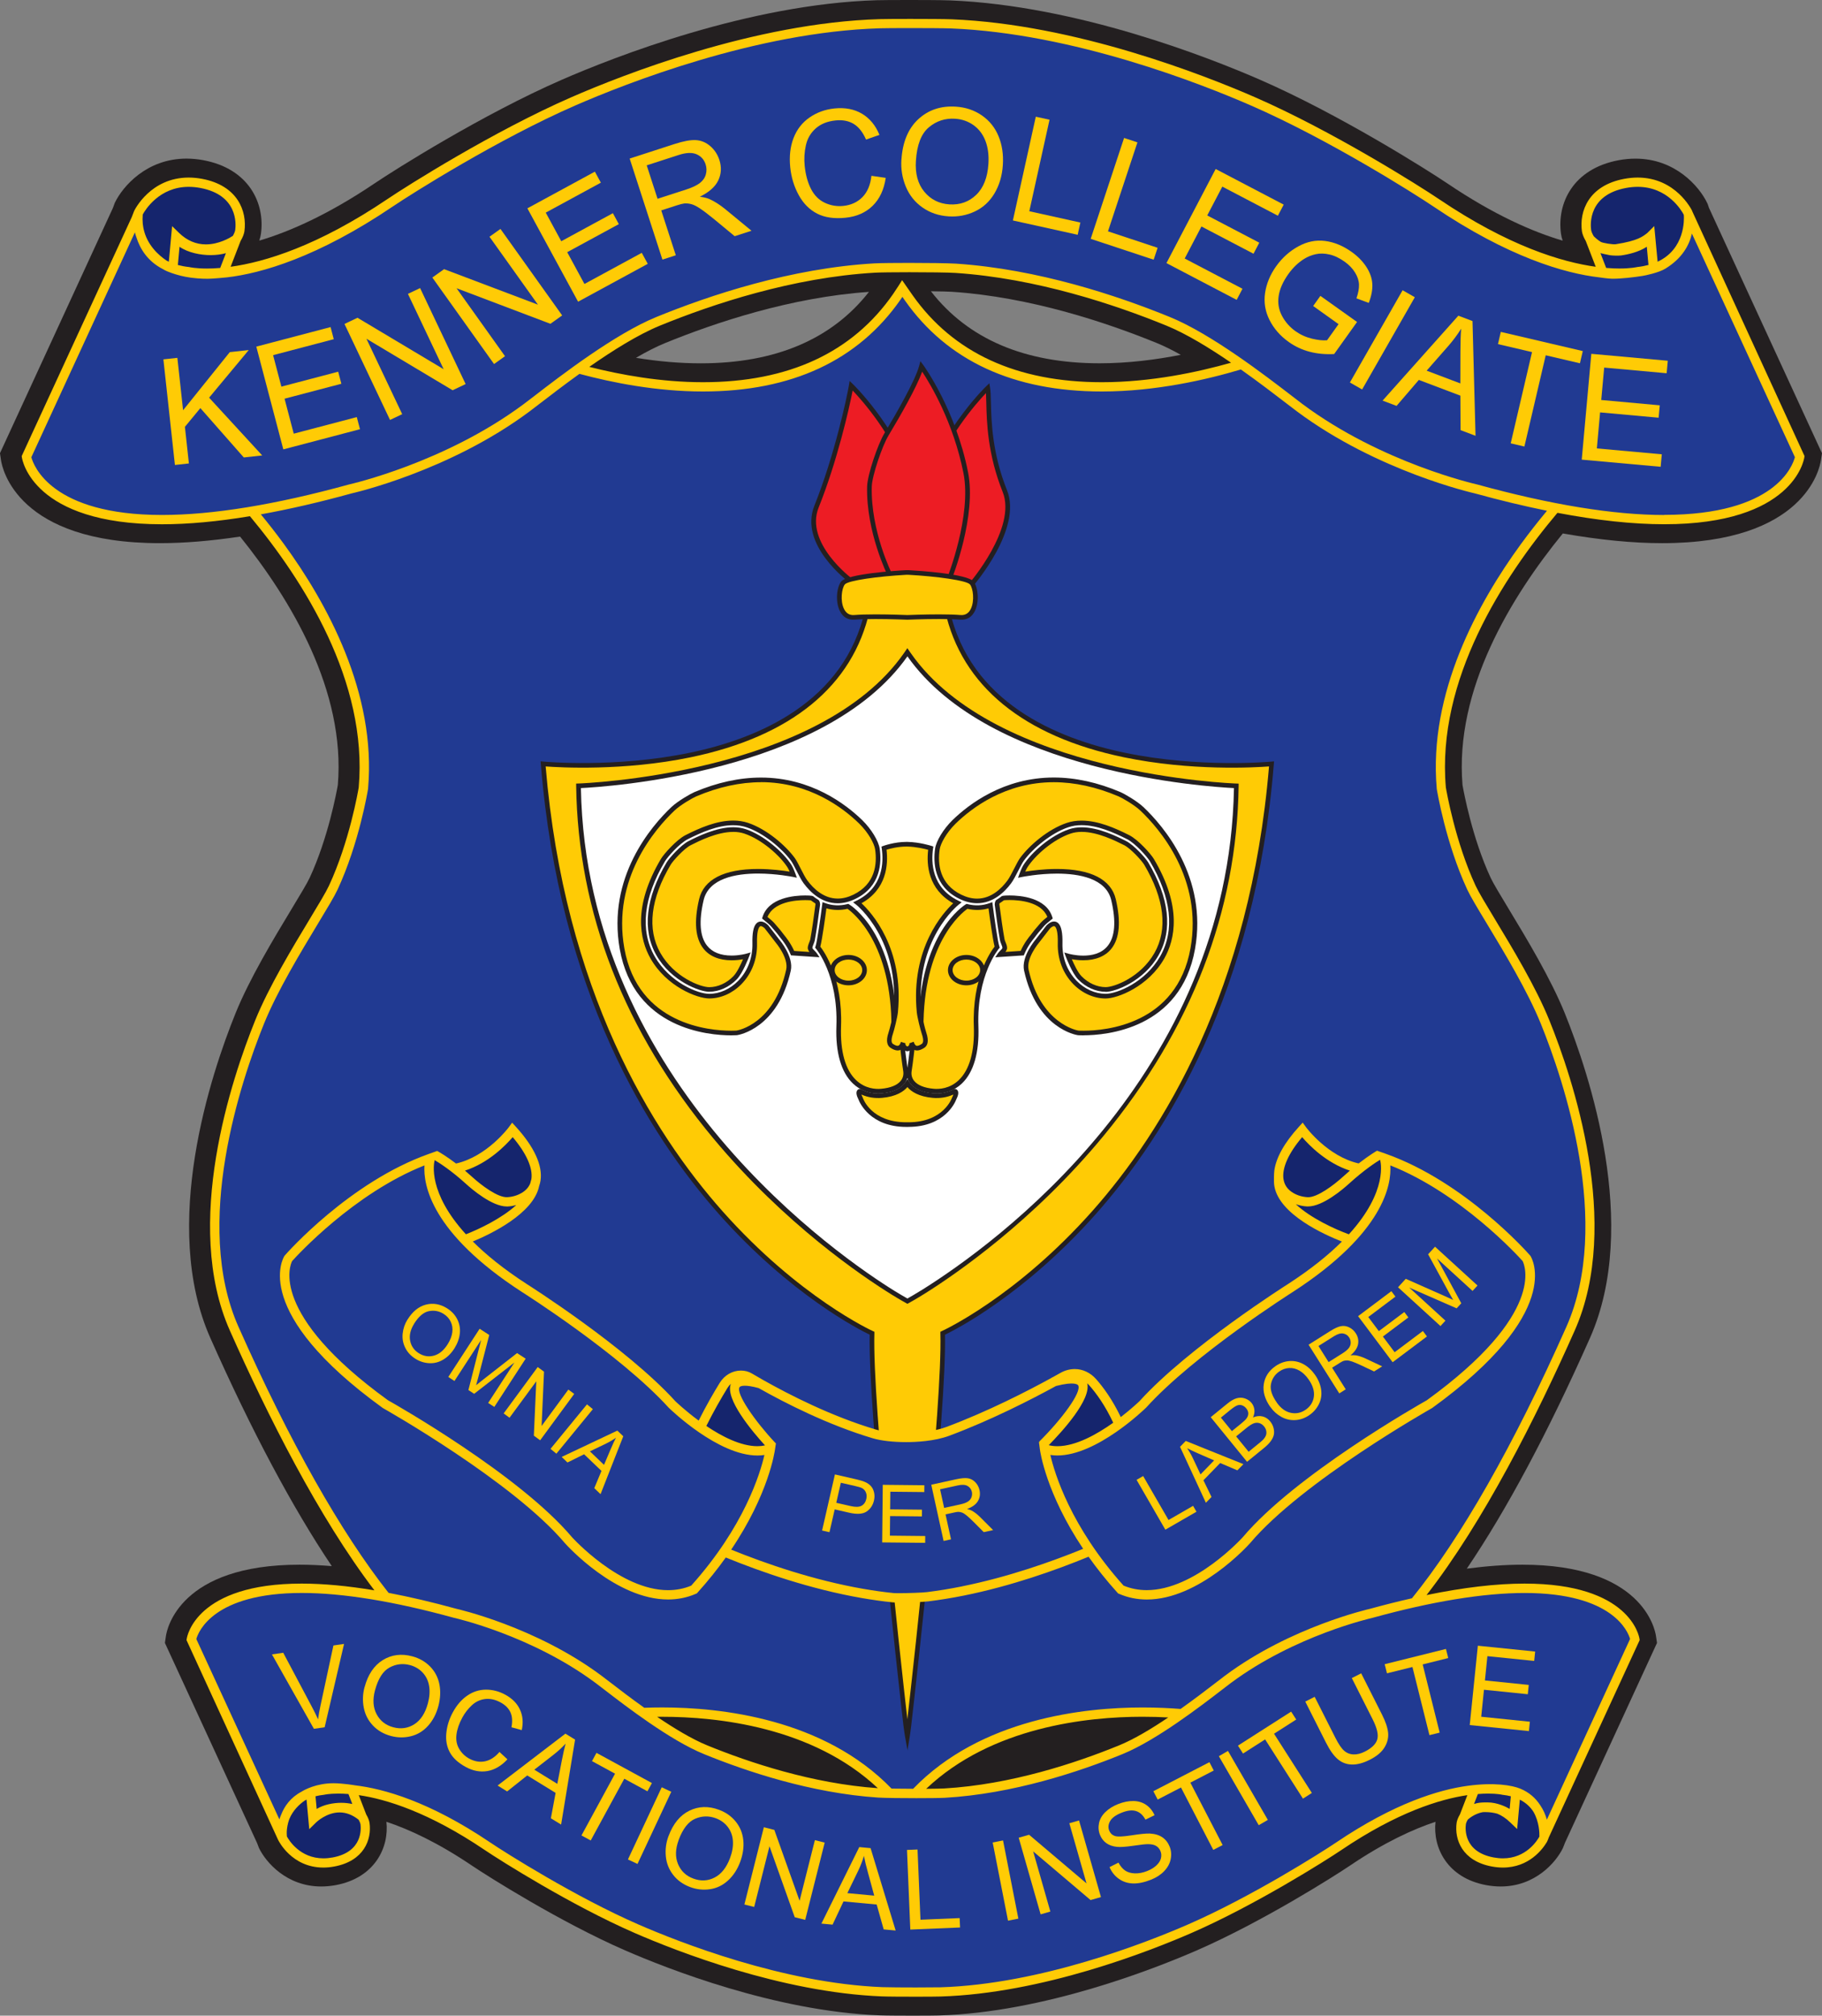 <?xml version="1.0" encoding="UTF-8"?>
<svg id="Layer_1" data-name="Layer 1" xmlns="http://www.w3.org/2000/svg" version="1.1" viewBox="0 0 589.45 651.82">
  <rect x="0" y="0" width="589.45" height="651.82" fill="#808080" stroke="none"/>
  <defs>
    <style>
      .cls-1 {
        fill: #231f20;
      }

      .cls-1, .cls-2, .cls-3, .cls-4, .cls-5, .cls-6 {
        stroke-width: 0px;
      }

      .cls-2 {
        fill: #213a92;
      }

      .cls-3 {
        fill: #ed1c24;
      }

      .cls-4 {
        fill: #15256d;
      }

      .cls-5 {
        fill: #fff;
      }

      .cls-6 {
        fill: #ffcb05;
      }
    </style>
  </defs>
  <path class="cls-1" d="M295.54,651.82c-2,0-8.73,0-11.19-.11-33.69-1.34-68.65-15.14-82.12-21-20.96-9.13-44.37-23.92-49.5-27.38-11.11-7.5-20.41-11.78-27.72-14.2.92,8.31-3.76,18.13-16.4,20.48-1.58.29-3.15.44-4.68.44-11.19,0-17.93-7.83-20.15-12.45l-.6-1.57-29.83-64.74.33-2.24c.35-2.36,4.51-23.06,43.23-23.06,3.29,0,6.77.16,10.43.46-12.76-19-25.94-43.72-39.27-73.72-16.24-36.54.27-85.64,8.13-105.06,4.55-11.24,12.4-24.23,18.13-33.71,2.7-4.47,5.03-8.32,5.86-10.11,5.98-12.87,8.73-27.87,9.1-29.98,2.56-30.47-15.26-60.06-31.62-80.35-9.44,1.42-18.15,2.13-25.95,2.13-46.11,0-50.99-24.1-51.4-26.85l-.33-2.24,36.53-79.29.62-1.68c2.55-5.31,10.3-14.3,23.19-14.3,1.77,0,3.59.17,5.43.51,14.78,2.75,20.02,13.94,18.66,23.8-.1.71-.28,1.45-.54,2.21,9.55-2.82,22.11-8.25,37.37-18.55,6.26-4.23,34.89-22.31,60.53-33.48C198.59,18.47,242.16,1.31,283.67.07c1.51-.04,5.37-.07,10.09-.07,2.44,0,10.62,0,13.63.13,41.09,1.64,83.8,18.49,100.26,25.66,25.64,11.17,54.26,29.25,60.53,33.48,15.26,10.31,27.81,15.74,37.37,18.55-.26-.76-.44-1.5-.54-2.21-1.36-9.86,3.88-21.05,18.66-23.8,1.83-.34,3.66-.51,5.43-.51,12.89,0,20.64,9,23.19,14.31l.15.31.35,1,.04.18,36.61,79.46-.33,2.24c-.4,2.74-5.27,26.85-51.39,26.85-9.46,0-20.25-1.06-32.12-3.14-16.78,20.54-35.04,50.5-32.45,81.36.37,2.11,3.12,17.12,9.1,29.98.83,1.79,3.16,5.64,5.86,10.11,5.73,9.48,13.58,22.47,18.13,33.71,7.85,19.41,24.36,68.52,8.12,105.06-13.53,30.46-26.88,55.45-39.82,74.54,6.48-.85,12.49-1.28,17.97-1.28,38.71,0,42.88,20.7,43.23,23.06l.33,2.24-29.77,64.62-.66,1.69c-2.22,4.62-8.96,12.45-20.15,12.45-1.53,0-3.1-.15-4.68-.44-12.64-2.35-17.32-12.17-16.4-20.48-7.31,2.41-16.62,6.69-27.72,14.2-5.12,3.46-28.51,18.24-49.5,27.38-13.76,5.99-49.43,20.04-83.46,21.05-1.25.04-4.39.06-8.22.06ZM301.17,94.19c12,15.46,30.35,23.29,54.58,23.29,9.3,0,18.38-1.19,26.25-2.74-2.83-1.58-5.39-2.84-7.66-3.77-16.27-6.65-40.99-14.93-66.35-16.61-1.12-.07-3.62-.14-6.83-.17ZM205.75,115.71c7.28,1.18,14.29,1.78,20.94,1.78,24.13,0,42.43-7.77,54.43-23.1-25.21,1.73-49.75,9.93-66.04,16.59-2.71,1.11-5.83,2.69-9.34,4.73Z"/>
  <path class="cls-2" d="M546.23,69.46s1.43,16.46-16.32,18.37c0,0-23.73,5.83-65.28-22.25-4.68-3.16-33.2-21.44-59.3-32.81-28.21-12.29-65.29-23.75-97.52-25.03-3.87-.15-19.85-.15-23.19-.05-32.58.97-70.41,12.6-99.07,25.09-26.1,11.37-54.63,29.65-59.3,32.81-41.56,28.08-65.28,22.25-65.28,22.25-17.76-1.91-16.32-18.37-16.32-18.37L8.57,147.71s4.31,29.21,72.99,17.6c17.66,21,39.12,54.3,36,89.54,0,0-2.78,17.23-9.76,32.23-2.93,6.3-17.27,27.23-23.83,43.47-10.96,27.1-21.64,68.92-8.23,99.11,15.04,33.84,32.04,65.46,49.04,86.82-59.21-11.04-62.87,13.71-62.87,13.71l29.34,63.69s-1.17-13.4,13.29-14.95c0,0,19.31-4.74,53.14,18.11,3.81,2.57,27.03,17.45,48.28,26.71,22.96,10,53.15,19.33,79.38,20.38,3.15.13,16.16.12,18.88.04,26.52-.79,57.32-10.26,80.65-20.42,21.25-9.26,44.47-24.13,48.27-26.71,33.83-22.85,53.14-18.11,53.14-18.11,14.46,1.55,13.29,14.95,13.29,14.95l29.34-63.69s-3.98-27.05-71.23-11.99c17.46-21.36,34.97-53.78,50.42-88.53,13.41-30.18,2.73-72.01-8.23-99.11-6.57-16.23-20.9-37.16-23.83-43.47-6.97-15-9.76-32.23-9.76-32.23-3.17-35.87,19.11-69.72,36.93-90.64,74.5,14.42,79.05-16.5,79.05-16.5l-36.05-78.24ZM282.99,86.68c3.81-.22,21.96-.2,26.22.08,25.9,1.72,51,9.91,68.73,17.16,7.39,3.02,16.07,8.52,23.78,13.94-24.7,7.5-79.65,18.39-107.76-21.56-.68-.96-2.08-2.98-2.08-2.98-.57.9-1.15,1.78-1.75,2.64-26.28,37.84-76.45,30.59-103.03,23.33,8.19-5.85,17.75-12.08,25.8-15.37,18.04-7.37,43.71-15.72,70.08-17.24ZM284.21,579.78c-21.08-1.4-41.51-8.07-55.95-13.97-6.33-2.58-13.81-7.4-20.31-12.02,19.68-.8,56.53,1.48,79.84,26.11-1.56-.03-2.83-.07-3.58-.12ZM305.55,579.85c-1.44.08-5.38.12-9.54.12,26.17-27.73,69.5-27.19,86.33-25.78-6.37,4.5-13.61,9.11-19.75,11.62-14.69,6-35.58,12.8-57.05,14.04Z"/>
  <path class="cls-4" d="M546.13,68.91s-5.9-12.29-20.35-9.6c-11.17,2.08-13.23,10.02-12.51,15.27.09.68.49,1.72,1.14,2.75l4.29,11.1c4.65.98,16.29-1.3,16.29-1.3h0c13.98-5.62,11.14-18.22,11.14-18.22Z"/>
  <path class="cls-4" d="M65.08,59.31c-14.45-2.69-20.35,9.6-20.35,9.6-1.4,12.8,11.21,17.87,11.21,17.87,0,0,5.5,2.74,16.23,1.65l4.29-11.1h0c.65-1.03,1.05-2.08,1.14-2.75.72-5.24-1.34-13.18-12.51-15.27Z"/>
  <path class="cls-4" d="M165.87,366.35l-.69.8c-2.03,2.37-7.54,8.13-15.04,10.56l-1.54.5,1.24,1.04c.75.63,1.53,1.32,2.35,2.05,1.24,1.13,7.63,6.75,11.72,6.75.09,0,.18,0,.26,0,1.85-.1,3.57-.62,5.1-1.54,1.47-.88,2.51-2.05,3.08-3.46l.04-.09.02-.1c.03-.16.13-.49.21-.77.09-.29.15-.55.17-.63.57-3.87-1.59-8.82-6.24-14.3l-.68-.8Z"/>
  <path class="cls-4" d="M164.24,389.24c-.09,0-.19,0-.28,0-3.55,0-8.82-3.65-12.57-7.06-4.89-4.44-8.83-6.94-10.3-7.81l-1.02-.6-.3,1.15c-.28,1.07-2.4,10.88,10.31,24.81l.41.46.57-.22c5.04-1.94,12.04-5.49,16.57-9.62l-.84-1.54c-.89.24-1.73.37-2.55.42Z"/>
  <path class="cls-4" d="M447.34,374.79l-.34-1.1-.99.6c-1.4.84-5.2,3.3-10.27,7.91-3.75,3.41-9.02,7.06-12.57,7.06-.09,0-.19,0-.28,0-1.13-.06-2.26-.29-3.38-.67l-.91,1.51c5.89,5.54,15.59,9.24,17.47,9.92l.57.21.41-.45c13.27-14.54,10.42-24.55,10.29-24.97Z"/>
  <path class="cls-4" d="M423.22,388.05c4.18,0,10.96-6.06,11.72-6.75.81-.74,1.59-1.43,2.34-2.06l1.23-1.04-1.53-.5c-7.49-2.43-13.01-8.19-15.03-10.56l-.69-.8-.68.8c-4.66,5.48-6.81,10.42-6.24,14.3.32,2.15,1.5,3.86,3.52,5.06,1.53.92,3.25,1.43,5.11,1.54.08,0,.17,0,.26,0Z"/>
  <g>
    <path class="cls-6" d="M306.5,197.29c12.94,58.65,104.89,49.73,104.89,49.73-11.43,141.63-106.4,184.12-106.4,184.12.69,24.17-9.04,110.6-10.92,126.98-.2,1.74-.5,3.55-.5,3.55,0,0-.34-1.88-.55-3.74-1.93-16.84-11.59-102.71-10.9-126.79,0,0-94.97-42.49-106.4-184.12,0,0,91.95,8.92,104.89-49.73"/>
    <path class="cls-1" d="M293.61,566.11l-.77-4.31c-.01-.08-.34-1.93-.56-3.79-1.93-16.85-11.46-101.64-10.92-126.4-3.43-1.65-25.62-12.94-48.71-38.92-23.04-25.93-51.75-72.24-57.68-145.61l-.07-.89.89.09c.23.02,23.19,2.16,47.4-2.86,22.22-4.61,50.09-16.38,56.69-46.28l1.46.32c-5.36,24.29-25.37,40.69-57.88,47.43-21.72,4.5-42.44,3.3-46.93,2.96,6.05,72.45,34.43,118.2,57.23,143.85,24.78,27.88,48.42,38.66,48.66,38.76l.46.21v.5c-.68,23.24,8.33,104.27,10.67,124.83,2.38-20.89,11.35-101.62,10.68-124.83v-.5s.44-.21.44-.21c.24-.11,23.93-10.92,48.71-38.82,22.78-25.65,51.13-71.39,57.17-143.79-4.48.34-25.2,1.55-46.93-2.96-32.51-6.74-52.52-23.14-57.88-47.43l1.46-.32c6.6,29.9,34.49,41.68,56.72,46.29,24.21,5.02,47.14,2.88,47.37,2.86l.89-.09-.07.89c-5.92,73.37-34.63,119.68-57.68,145.61-23.09,25.98-45.28,37.27-48.71,38.92.55,24.8-9,109.72-10.94,126.59-.2,1.74-.5,3.57-.5,3.59l-.71,4.32Z"/>
  </g>
  <g>
    <path class="cls-2" d="M337.3,468.57l-.25-1.96c4.35-4.34,14.5-15.62,12.52-19.07-.22-.38-.89-1.04-2.9-1.04-1.34,0-3.11.28-5.26.84l-.11.03-.1.05c-8.32,4.56-21.03,11.05-34.38,16.03-4.69,1.75-10.58,2.01-13.68,2.01-4.13,0-7.95-.44-10.5-1.2-14.24-4.25-27.85-11.13-36.76-16.17l-.1-.05-.11-.03c-1.91-.53-3.49-.8-4.71-.8-1.29,0-2.12.3-2.49.9-2.01,3.27,7.88,15.03,11.51,18.9l.06.07-.22,1.47c-.08.59-1.95,14.15-14.03,32.06l-.62.92,1.03.42c10.41,4.21,26.31,9.84,42.94,12.73,3.33.58,6.63,1.04,9.82,1.37.23.02.74.05,1.94.05,2.9,0,7.53-.15,9.14-.35,3.67-.45,7.5-1.08,11.37-1.86,12.38-2.49,25.62-6.59,39.34-12.19l1.02-.42-.62-.92c-11.94-17.8-13.78-31.22-13.86-31.79Z"/>
    <path class="cls-4" d="M247.68,468.29l1.53-.33-1.06-1.16c-8.05-8.82-12.12-15.91-10.87-18.97l-1.44-1.01c-.48.43-.88.91-1.22,1.47-2.52,4.09-4.85,8.27-6.92,12.43l-.35.71.66.44c6.59,4.44,12.32,6.69,17.03,6.69.89,0,1.78-.09,2.65-.28Z"/>
    <path class="cls-4" d="M353.06,447.39c-.24-.27-.49-.51-.74-.73l-2.23-1.98.76,2.88c.88,3.34-3.68,10.5-12.21,19.15l-1.11,1.12,1.53.38c.95.24,1.97.36,3.03.36,5.09,0,11.34-2.61,18.57-7.76l.61-.44-.32-.68c-2.8-5.99-5.84-10-7.9-12.31Z"/>
  </g>
  <g>
    <path class="cls-6" d="M56.59,150.37l-3.73-34.16,4.52-.49,1.85,16.94,15.11-18.79,6.13-.67-12.82,15.4,17.18,18.68-5.96.65-14.05-15.96-5,6.06,1.29,11.84-4.52.49Z"/>
    <path class="cls-6" d="M91.66,145.32l-8.74-33.23,24.03-6.32,1.03,3.92-19.63,5.16,2.68,10.18,18.38-4.83,1.03,3.9-18.38,4.83,2.97,11.31,20.4-5.36,1.03,3.92-24.8,6.52Z"/>
    <path class="cls-6" d="M126.18,135.8l-14.73-31.04,4.21-2,27.87,16.64-11.56-24.37,3.94-1.87,14.73,31.04-4.21,2-27.88-16.66,11.57,24.39-3.94,1.87Z"/>
    <path class="cls-6" d="M159.83,117.72l-19.96-27.97,3.8-2.71,30.36,11.48-15.67-21.96,3.55-2.53,19.96,27.97-3.8,2.71-30.37-11.5,15.68,21.98-3.55,2.53Z"/>
    <path class="cls-6" d="M187.02,97.56l-16.4-30.19,21.83-11.86,1.94,3.56-17.83,9.69,5.02,9.25,16.7-9.07,1.92,3.54-16.7,9.07,5.58,10.28,18.54-10.07,1.94,3.56-22.53,12.24Z"/>
    <path class="cls-6" d="M214.31,83.96l-10.6-32.68,14.49-4.7c2.91-.94,5.22-1.37,6.93-1.27,1.71.1,3.25.74,4.64,1.93,1.39,1.19,2.37,2.69,2.96,4.49.75,2.32.63,4.52-.35,6.59-.99,2.08-2.98,3.84-5.97,5.29,1.32.18,2.37.44,3.14.78,1.64.75,3.31,1.81,5,3.18l8.57,7.05-5.44,1.76-6.53-5.4c-1.9-1.55-3.43-2.72-4.58-3.49-1.15-.78-2.12-1.27-2.9-1.47-.78-.21-1.53-.28-2.26-.23-.52.06-1.34.26-2.46.62l-5.02,1.63,4.71,14.51-4.33,1.4ZM212.71,64.29l9.3-3.01c1.98-.64,3.46-1.35,4.44-2.12.98-.77,1.62-1.7,1.91-2.79.29-1.09.26-2.16-.08-3.21-.5-1.55-1.47-2.63-2.92-3.27-1.45-.63-3.38-.56-5.8.23l-10.34,3.35,3.51,10.81Z"/>
    <path class="cls-6" d="M281.91,56.85l4.64.67c-.56,3.81-1.97,6.82-4.23,9.03-2.26,2.21-5.17,3.49-8.73,3.86-3.68.38-6.76-.06-9.22-1.32-2.46-1.26-4.45-3.25-5.95-5.97-1.5-2.72-2.42-5.71-2.76-8.97-.37-3.56-.01-6.73,1.07-9.52,1.08-2.79,2.81-5,5.18-6.64,2.37-1.64,5.06-2.61,8.07-2.92,3.42-.35,6.38.22,8.9,1.71,2.51,1.5,4.39,3.78,5.64,6.84l-4.34,1.51c-1.05-2.4-2.39-4.09-4.01-5.07-1.63-.98-3.58-1.35-5.87-1.11-2.63.27-4.76,1.13-6.39,2.57-1.63,1.44-2.7,3.26-3.19,5.46-.49,2.2-.62,4.42-.39,6.67.3,2.91.99,5.4,2.06,7.48,1.07,2.08,2.56,3.56,4.46,4.45,1.9.89,3.89,1.22,5.97,1.01,2.53-.26,4.6-1.22,6.21-2.86,1.6-1.64,2.57-3.93,2.89-6.87Z"/>
    <path class="cls-6" d="M291.63,51.63c.37-5.69,2.18-10.05,5.44-13.07,3.26-3.02,7.31-4.38,12.15-4.07,3.16.2,5.97,1.14,8.41,2.82,2.44,1.68,4.25,3.91,5.4,6.7,1.16,2.79,1.63,5.9,1.41,9.33-.22,3.48-1.13,6.54-2.71,9.2-1.58,2.65-3.7,4.6-6.37,5.85-2.66,1.25-5.48,1.77-8.46,1.58-3.23-.21-6.06-1.17-8.5-2.9-2.44-1.72-4.23-3.98-5.37-6.76-1.14-2.78-1.61-5.68-1.41-8.69ZM296.31,52c-.27,4.13.63,7.46,2.7,9.98,2.07,2.52,4.78,3.89,8.13,4.11,3.41.22,6.3-.8,8.66-3.06,2.36-2.26,3.68-5.6,3.97-10.01.18-2.79-.13-5.26-.94-7.4-.81-2.14-2.09-3.85-3.83-5.11-1.74-1.26-3.75-1.97-6.01-2.11-3.21-.21-6.05.72-8.5,2.78-2.46,2.06-3.85,5.67-4.18,10.83Z"/>
    <path class="cls-6" d="M327.69,71.29l7.41-33.55,4.44.98-6.54,29.59,16.52,3.65-.87,3.96-20.96-4.63Z"/>
    <path class="cls-6" d="M352.86,77.23l10.8-32.62,4.32,1.43-9.53,28.77,16.06,5.32-1.28,3.85-20.38-6.75Z"/>
    <path class="cls-6" d="M377.36,85.09l15.93-30.44,22.01,11.52-1.88,3.59-17.98-9.41-4.88,9.32,16.84,8.81-1.87,3.57-16.84-8.81-5.42,10.36,18.69,9.78-1.88,3.59-22.72-11.89Z"/>
    <path class="cls-6" d="M424.83,98.96l2.34-3.28,11.86,8.44-7.41,10.37c-2.85.15-5.51-.1-7.96-.75-2.46-.65-4.7-1.7-6.73-3.15-2.75-1.96-4.82-4.33-6.22-7.11-1.4-2.78-1.88-5.69-1.44-8.73.45-3.04,1.65-5.94,3.61-8.68,1.94-2.72,4.33-4.85,7.15-6.4,2.82-1.55,5.71-2.13,8.66-1.75,2.95.38,5.82,1.57,8.61,3.56,2.02,1.44,3.61,3.08,4.78,4.9,1.17,1.82,1.79,3.65,1.89,5.48.09,1.83-.29,3.86-1.15,6.09l-3.99-1.47c.6-1.72.88-3.21.83-4.47-.04-1.26-.47-2.55-1.27-3.86-.81-1.32-1.92-2.48-3.33-3.49-1.69-1.21-3.34-2-4.94-2.36-1.6-.37-3.08-.4-4.44-.1-1.36.3-2.6.8-3.74,1.5-1.95,1.22-3.64,2.84-5.09,4.86-1.78,2.49-2.84,4.88-3.18,7.17-.34,2.29.02,4.43,1.08,6.41,1.06,1.99,2.51,3.64,4.35,4.95,1.6,1.14,3.38,1.95,5.35,2.43,1.97.47,3.59.64,4.88.51l3.72-5.21-8.22-5.87Z"/>
    <path class="cls-6" d="M436.72,123.69l17.05-29.83,3.95,2.26-17.05,29.83-3.95-2.26Z"/>
    <path class="cls-6" d="M447.29,129.55l24.51-27.46,4.58,1.73.98,37.11-4.84-1.83-.06-11.15-13.44-5.09-7.21,8.4-4.52-1.71ZM461.56,119.87l10.89,4.12.02-10.17c0-3.09.08-5.6.24-7.53-1.19,1.91-2.54,3.73-4.06,5.48l-7.1,8.09Z"/>
    <path class="cls-6" d="M488.74,143.37l6.9-29.51-11.02-2.58.92-3.95,26.52,6.2-.92,3.95-11.07-2.59-6.9,29.51-4.43-1.04Z"/>
    <path class="cls-6" d="M511.72,148.64l3.1-34.22,24.74,2.24-.37,4.04-20.21-1.83-.95,10.48,18.93,1.72-.37,4.01-18.93-1.72-1.05,11.65,21.01,1.9-.37,4.04-25.54-2.31Z"/>
  </g>
  <path class="cls-4" d="M490.4,579.49l-.03.29s-7.98-2.91-13.21-1.35l-3.49,9.04s.01-.01.03-.03c-.54.85-.88,1.71-.96,2.27-.59,4.27,1.09,10.73,10.18,12.43,11.76,2.19,16.57-7.81,16.57-7.81,0,0,.84-11.58-9.1-14.83Z"/>
  <path class="cls-4" d="M118.1,589.7c-.08-.55-.41-1.41-.95-2.26,0,0,.02.01.02.02l-3.49-9.04s-11.05-1.07-13.24,1.06c0,0-10.33,4.29-9.1,14.83,0,0,4.8,10,16.56,7.81,9.1-1.69,10.77-8.16,10.18-12.43Z"/>
  <path class="cls-6" d="M547.48,68.26c-.21-.44-5.34-10.84-17.67-10.84-1.39,0-2.84.14-4.31.41-11.56,2.15-14.61,10.47-13.72,16.95.11.79.54,1.98,1.25,3.16l3.22,8.33c-10.93-1.51-28.15-6.64-50.79-21.93-6.16-4.16-34.33-21.95-59.54-32.94-16.14-7.03-58.01-23.56-98.06-25.16-2.3-.09-8.42-.12-13.38-.12-4.59,0-8.48.03-9.91.07-40.45,1.2-83.15,18.03-99.63,25.21-25.21,10.98-53.38,28.78-59.54,32.94-22.64,15.29-39.85,20.42-50.79,21.93l3.22-8.33c.72-1.19,1.14-2.37,1.25-3.16.89-6.47-2.17-14.79-13.72-16.95-1.46-.27-2.91-.41-4.31-.41-12.33,0-17.46,10.39-17.67,10.84l-.75,1.95L7.02,147.48l.06.44c.13.88,3.66,21.61,45.33,21.62h0c8.47,0,17.99-.88,28.45-2.61,17.38,20.87,38.19,53.52,35.19,87.72-.17,1.05-3,17.54-9.63,31.78-.97,2.08-3.26,5.88-6.17,10.69-5.62,9.31-13.33,22.05-17.69,32.84-7.56,18.69-23.49,65.88-8.21,100.28,12.2,27.46,28.76,60.42,46.78,84.04-8.67-1.45-16.54-2.18-23.54-2.18-34.16,0-37.07,17.11-37.18,17.84l-.07.44,29.62,64.57c.18.37,4.43,8.98,14.64,8.98h0c1.15,0,2.35-.11,3.56-.34,9.6-1.79,12.14-8.72,11.39-14.11-.1-.7-.46-1.71-1.07-2.72l-2.41-6.25c8.88,1.3,22.68,5.53,40.75,17.74,5.02,3.39,27.97,17.89,48.52,26.84,13.15,5.73,47.27,19.2,79.92,20.5,1.88.08,6.89.1,10.95.1,3.72,0,6.87-.02,8.04-.06,32.97-.98,67.77-14.69,81.2-20.54,20.56-8.96,43.5-23.45,48.52-26.84,18.07-12.21,31.87-16.43,40.75-17.74l-2.41,6.24c-.61,1.01-.98,2.03-1.07,2.73-.74,5.39,1.8,12.32,11.4,14.11,1.21.22,2.4.34,3.56.34h0c8.51,0,12.88-5.99,14.2-8.19.26-.44.58-1.33.58-1.33,0-.02,0-.03,0-.05l29.48-63.98-.06-.44c-.11-.73-3.02-17.84-37.18-17.84-9.14,0-19.77,1.25-31.71,3.71,18.47-23.72,35.49-57.51,47.95-85.57,15.28-34.4-.65-81.59-8.21-100.28-4.36-10.79-12.07-23.54-17.69-32.84-2.91-4.81-5.2-8.61-6.17-10.69-6.62-14.23-9.45-30.74-9.63-31.78-3.05-34.79,18.55-67.99,36.1-88.81,12.89,2.45,24.46,3.69,34.54,3.69,41.68,0,45.2-20.74,45.33-21.62l.06-.44-36.35-79.22ZM515.63,76.43c-.49-.8-.81-1.6-.87-2.06-.26-1.87-.92-11.31,11.3-13.59,1.28-.24,2.55-.36,3.76-.36,9.78,0,14.24,7.74,14.89,8.98.01.08.03.18.05.29.08,1.18.44,10.8-8.49,14.94l-.6-6.29-.19-2.08h0s-.3-3.15-.3-3.15l-2.25,2.24c-1.39,1.05-2.89,2.5-10.25,3.63-.83.13-4.21-.38-4.83-.78-1.15-.73-1.94-1.5-2.2-1.76ZM533.31,85.68c-1.09.29-2.26.52-3.56.66l-.19.03s-1.96.46-5.62.46c-1.25,0-2.7-.05-4.32-.19l-1.85-4.79c.31.09,1.74.44,3.05.68.74.14,2.81.19,3.62.08,2.18-.3,5.76-1.09,8.33-2.82l.54,5.89ZM46.19,69.34c.75-1.37,5.3-8.92,14.85-8.92,1.21,0,2.47.12,3.76.36,12.22,2.28,11.56,11.72,11.3,13.59-.06.44-.34,1.16-.77,1.91-.92.6-4.48,2.75-8.72,2.75h0c-3.22,0-6.14-1.25-8.68-3.71l-2.25-2.19-.29,3.12-.67,7.31-.1,1.07c-.25-.11-.49-.23-.72-.35-2.6-1.74-6.35-5.08-7.46-10.32-.03-.17-.06-.33-.09-.49-.05-.26-.09-.53-.12-.8-.02-.14-.03-.27-.05-.41-.08-.92-.09-1.89,0-2.91ZM73.09,81.86l-1.85,4.79c-1.62.14-3.07.19-4.32.19-3.66,0-5.6-.45-5.62-.46l-.2-.03c-1.3-.14-2.48-.37-3.56-.66l.54-5.89c2.81,1.95,6.84,2.7,10.04,2.7,1.8,0,3.5-.22,4.97-.63ZM116.62,589.91c.2,1.48.73,8.94-8.97,10.75-1.03.19-2.04.29-3.01.29h0c-7.58,0-11.16-5.85-11.82-7.07-.06-.57-.06-1.11-.05-1.63.06-1.01.26-2.44.81-3.95,1.16-2.89,3.32-4.86,5.02-6.04.19-.11.38-.21.57-.31l.59,6.41h0s.29,3.15.29,3.15l2.26-2.22s3.29-3.19,7.55-3.19c2.14,0,4.21.8,6.17,2.37.33.57.54,1.12.59,1.44ZM102.08,580.88c.81-.21,1.68-.37,2.63-.47l.19-.03s1.58-.37,4.51-.37c.97,0,2.08.04,3.32.14l1.25,3.23c-1.09-.25-2.31-.39-3.59-.39-2.51,0-5.63.56-7.94,1.99l-.38-4.1ZM498.02,593.92c-.72,1.3-4.3,7.03-11.8,7.03-.97,0-1.98-.1-3.01-.29-9.7-1.81-9.18-9.27-8.97-10.75.05-.33.27-.91.63-1.5.47-.42,2.28-1.93,4.84-2.4.25-.01.5-.02.75-.02,1.42,0,2.77.19,3.96.53,1.41.56,2.79,1.49,4.15,2.79l2.25,2.17.87-9.51c2.06,1.04,3.46,2.45,4.42,3.95,1.89,3.28,1.95,6.95,1.91,8.02ZM476.87,583.38l1.25-3.23c1.24-.1,2.35-.14,3.32-.14,2.94,0,4.5.36,4.51.37l.2.03c.95.1,1.82.27,2.63.47l-.29,3.12-.09.97c-.87-.54-3.93-2.13-7.17-2.11-.61,0-2.73-.08-4.36.52ZM527.36,530.01l-26.92,58.43c-.42-1.51-1.1-3.15-2.17-4.7-1.42-2.19-3.48-4.11-6.41-5.32-2.71-1.11-8.49-2.1-17.09-.92-9.25,1.26-23.66,5.6-42.44,18.28-4.97,3.36-27.68,17.71-48.03,26.57-13.27,5.78-47.64,19.33-80.09,20.3-1.14.03-4.25.05-7.95.05s-8.99-.03-10.83-.1c-32.14-1.28-65.85-14.59-78.85-20.25-20.34-8.86-43.06-23.21-48.04-26.57-19.62-13.25-34.5-17.36-43.66-18.44,0,0-3.92-.68-7-.68-5.47,0-9.37,2.11-10.31,2.72-3.57,1.87-5.53,4.7-6.58,7.38-.23.51-.43,1.04-.6,1.6l-26.88-58.34c.68-2.39,5.6-14.89,34.12-14.89,13.3,0,29.85,2.7,49.28,8.05.25.05,25.08,5.64,45.84,21.11.71.53,1.66,1.26,2.8,2.14,6.89,5.3,21.22,16.33,32.16,20.79,13.77,5.63,34.74,12.64,56.41,14.08,2.14.14,7.98.19,12.33.19,3.41,0,7.62-.03,9.2-.12,22.03-1.27,43.45-8.39,57.53-14.14,10.94-4.47,25.28-15.5,32.16-20.8,1.14-.88,2.08-1.6,2.79-2.13,20.73-15.45,45.59-21.05,45.92-21.13,19.35-5.33,35.9-8.03,49.2-8.03,28.54,0,33.45,12.53,34.12,14.89ZM212.58,555.18c.55,0,1.1-.01,1.68-.01,17.66,0,48.57,3.2,69.74,23.09-21.16-1.46-41.67-8.32-55.17-13.83-5-2.04-10.8-5.56-16.24-9.25ZM299.64,578.46c21.17-20.08,52.24-23.3,69.96-23.3,3.07,0,5.87.09,8.35.23-5.35,3.61-11.02,7.03-15.92,9.03-13.87,5.67-34.94,12.68-56.57,13.93-.93.05-3.05.09-5.82.11ZM492.07,175.91c-13.94,19.07-29.98,48.27-27.26,79.07v.11c.13.71,2.91,17.61,9.89,32.62,1.04,2.23,3.37,6.09,6.33,10.98,5.57,9.22,13.2,21.85,17.48,32.42,7.42,18.34,23.06,64.58,8.25,97.93-17.03,38.33-34.19,68.37-49.97,87.81-4.33.98-8.82,2.1-13.46,3.38-.25.06-25.72,5.78-46.99,21.63-.72.54-1.68,1.27-2.83,2.16-2.84,2.18-6.97,5.36-11.57,8.62-3.28-.26-7.47-.48-12.32-.48-18.81,0-52.28,3.58-74.21,26.3-2.37,0-4.89-.02-6.98-.06-21.93-22.67-55.36-26.25-74.15-26.25-2.08,0-4.03.04-5.85.11-4.39-3.13-8.31-6.14-11.04-8.24-1.16-.89-2.12-1.63-2.84-2.16-21.27-15.85-46.74-21.58-46.91-21.61-7.76-2.14-15.07-3.85-21.93-5.15-15.39-19.48-32.04-48.87-48.57-86.07-14.82-33.35.83-79.6,8.25-97.93,4.27-10.57,11.91-23.19,17.48-32.42,2.95-4.89,5.29-8.75,6.33-10.98,6.98-15.01,9.76-31.91,9.88-32.62v-.11c2.73-30.8-13.31-60-27.25-79.07-2.48-3.39-4.98-6.58-7.44-9.57,9.1-1.63,18.89-3.89,29.31-6.76.31-.07,31.53-7.08,57.6-26.51.88-.66,2.06-1.56,3.47-2.65,3.17-2.44,7.65-5.88,12.69-9.51,10.72,2.88,25.03,5.7,39.96,5.7,28.71,0,50.24-10.02,63.97-29.79.19-.27.37-.54.55-.81.3.43.59.85.81,1.16,13.74,19.54,35.19,29.44,63.73,29.44h0c17.4,0,33.94-3.83,44.96-7.12,5.85,4.13,11.1,8.17,14.68,10.92,1.42,1.09,2.59,2,3.48,2.65,26.07,19.43,57.28,26.45,57.52,26.5,8.2,2.26,15.98,4.12,23.36,5.62-2.76,3.31-5.59,6.89-8.4,10.73ZM190.63,118.65c7.48-5.22,15.8-10.46,22.85-13.34,17.06-6.97,42.99-15.6,69.6-17.13,1.56-.09,5.83-.15,11.13-.15,5.71,0,12.53.07,14.91.23,26.17,1.74,51.57,10.23,68.26,17.05,6.44,2.63,13.94,7.23,20.89,11.98-10.73,3.05-25.91,6.31-41.79,6.31h0c-27.51,0-48.12-9.48-61.27-28.17-.68-.96-2.07-2.97-2.07-2.97l-1.29-1.86-1.21,1.91c-.55.87-1.13,1.74-1.71,2.58-13.14,18.92-33.83,28.51-61.51,28.51-13.54,0-26.57-2.37-36.77-4.96ZM538.43,166.54c-16.37,0-36.73-3.32-60.61-9.89-.31-.07-30.89-6.94-56.45-25.99-.87-.65-2.04-1.55-3.44-2.63-8.45-6.5-26.03-20.03-39.43-25.5-16.9-6.9-42.62-15.5-69.2-17.27-2.62-.17-9.78-.24-15.11-.24-4.2,0-9.37.04-11.3.15-27.02,1.56-53.29,10.29-70.56,17.35-13.4,5.47-30.98,19-39.43,25.51-1.4,1.08-2.56,1.97-3.44,2.62-25.54,19.03-56.14,25.92-56.52,26.01-23.8,6.55-44.16,9.87-60.53,9.87h0c-35.74,0-41.55-15.96-42.27-18.67l33.5-72.72c.14.56.3,1.1.49,1.62,1.15,3.63,3.58,7.73,8.6,10.28,1.47.96,4.5,1.79,4.5,1.79,1.46.44,3.7.97,6.73,1.2,1.01.08,2.1.12,3.29.12,1.63,0,6.11-.45,6.11-.45,11.21-1.28,29.48-6.55,53.69-22.91,6.11-4.13,34.06-21.78,59.06-32.68,16.32-7.11,58.59-23.77,98.52-24.96,1.4-.04,5.26-.07,9.82-.07s11.01.03,13.26.12c39.54,1.57,81,17.94,96.98,24.91,25.01,10.89,52.95,28.55,59.06,32.68,24.21,16.36,42.49,21.63,53.69,22.91,0,0,2.88.44,4.23.44,3.08,0,6.88-.48,9.68-.91.85-.13,5.22-1.01,7.4-2.34,5.47-3.32,7.78-7.65,8.61-11.36l33.32,72.31c-.7,2.73-6.33,18.66-42.28,18.66Z"/>
  <g>
    <path class="cls-6" d="M101.56,559.07l-13.58-24.07,3.65-.53,9.32,17.56c.75,1.41,1.4,2.73,1.95,3.98.19-1.45.45-2.91.77-4.37l4.2-19.53,3.44-.5-6.28,26.95-3.46.5Z"/>
    <path class="cls-6" d="M117.93,545.65c1.1-4.13,3.08-7.07,5.92-8.82,2.84-1.75,6.02-2.15,9.53-1.21,2.3.61,4.22,1.72,5.78,3.31,1.55,1.59,2.55,3.5,2.99,5.72.44,2.22.33,4.58-.33,7.07-.67,2.52-1.79,4.65-3.34,6.37-1.55,1.72-3.4,2.84-5.54,3.37-2.14.53-4.29.5-6.46-.08-2.34-.63-4.29-1.75-5.83-3.38s-2.53-3.54-2.96-5.76c-.43-2.21-.35-4.41.23-6.6ZM121.32,546.61c-.8,3-.63,5.58.53,7.74,1.15,2.16,2.94,3.56,5.38,4.21,2.48.66,4.75.34,6.82-.98,2.07-1.32,3.53-3.58,4.39-6.78.54-2.03.67-3.89.39-5.58-.28-1.69-.97-3.13-2.07-4.32-1.1-1.18-2.47-2-4.11-2.44-2.33-.62-4.55-.36-6.66.8-2.11,1.15-3.66,3.6-4.67,7.35Z"/>
    <path class="cls-6" d="M161.58,566.54l2.58,2.39c-1.97,2.12-4.12,3.38-6.45,3.79-2.33.4-4.68-.03-7.04-1.32-2.44-1.33-4.15-2.9-5.14-4.73-.99-1.83-1.37-3.9-1.14-6.21.23-2.32.93-4.56,2.1-6.72,1.28-2.36,2.85-4.17,4.71-5.43,1.85-1.27,3.86-1.9,6.02-1.91,2.16,0,4.24.53,6.23,1.62,2.27,1.23,3.86,2.84,4.77,4.84.92,1.99,1.11,4.2.58,6.62l-3.33-.91c.37-1.93.26-3.55-.33-4.84-.59-1.29-1.64-2.35-3.16-3.18-1.74-.95-3.42-1.32-5.04-1.12-1.62.2-3.05.87-4.29,2.02-1.24,1.15-2.26,2.47-3.07,3.96-1.05,1.92-1.68,3.76-1.9,5.5-.22,1.74.07,3.29.87,4.64.8,1.35,1.89,2.41,3.27,3.16,1.68.91,3.36,1.2,5.05.87,1.69-.34,3.26-1.34,4.71-3.02Z"/>
    <path class="cls-6" d="M160.99,577.4l21.93-16.77,3.13,1.92-4.52,27.48-3.31-2.03,1.53-8.22-9.18-5.64-6.5,5.17-3.08-1.9ZM172.86,572.28l7.44,4.58,1.45-7.49c.44-2.28.85-4.11,1.24-5.51-1.15,1.24-2.4,2.39-3.76,3.46l-6.37,4.96Z"/>
    <path class="cls-6" d="M188.12,593.54l10.86-19.97-7.46-4.06,1.45-2.67,17.94,9.76-1.45,2.67-7.49-4.07-10.86,19.97-3-1.63Z"/>
    <path class="cls-6" d="M203.15,601.31l10.93-23.34,3.09,1.45-10.93,23.34-3.09-1.45Z"/>
    <path class="cls-6" d="M216.28,593.76c1.49-4.01,3.74-6.75,6.73-8.21,3-1.47,6.2-1.57,9.6-.3,2.23.83,4.04,2.11,5.43,3.84,1.39,1.73,2.2,3.73,2.43,5.98.23,2.25-.11,4.59-1,7.01-.91,2.45-2.22,4.46-3.93,6.02-1.71,1.57-3.65,2.51-5.84,2.83-2.18.32-4.32.09-6.42-.69-2.27-.85-4.1-2.15-5.48-3.92-1.38-1.76-2.18-3.77-2.39-6.01-.22-2.24.07-4.42.86-6.54ZM219.56,595.04c-1.08,2.91-1.15,5.49-.21,7.75.94,2.26,2.59,3.83,4.95,4.7,2.41.9,4.7.79,6.88-.33,2.18-1.11,3.85-3.22,5.01-6.33.73-1.97,1.04-3.81.92-5.52-.12-1.71-.67-3.21-1.65-4.5-.98-1.28-2.27-2.22-3.86-2.82-2.26-.84-4.5-.79-6.71.16-2.21.95-3.99,3.24-5.34,6.87Z"/>
    <path class="cls-6" d="M240.82,615.88l6.3-24.99,3.39.86,8.17,22.93,4.95-19.62,3.17.8-6.3,24.99-3.39-.86-8.17-22.95-4.95,19.63-3.17-.8Z"/>
    <path class="cls-6" d="M265.74,622.05l12.25-24.74,3.66.34,8.11,26.64-3.87-.36-2.27-8.05-10.73-1-3.54,7.51-3.61-.34ZM274.13,612.2l8.7.81-2.01-7.36c-.62-2.23-1.06-4.06-1.32-5.49-.48,1.61-1.09,3.21-1.84,4.77l-3.52,7.26Z"/>
    <path class="cls-6" d="M294.5,623.98l-1.07-25.75,3.41-.14.95,22.71,12.68-.53.13,3.04-16.09.67Z"/>
    <path class="cls-6" d="M326.11,621.11l-4.96-25.29,3.35-.66,4.96,25.29-3.35.66Z"/>
    <path class="cls-6" d="M336.66,619.06l-7.09-24.78,3.36-.96,18.58,15.73-5.56-19.45,3.14-.9,7.09,24.78-3.36.96-18.58-15.75,5.57,19.47-3.14.9Z"/>
    <path class="cls-6" d="M358.95,603.79l2.89-1.45c.62,1.14,1.34,1.99,2.16,2.56.82.56,1.87.86,3.15.91,1.28.04,2.6-.21,3.96-.75,1.21-.48,2.2-1.08,2.99-1.81.78-.73,1.28-1.49,1.48-2.3.2-.81.16-1.58-.14-2.32-.3-.75-.78-1.32-1.43-1.71-.66-.39-1.56-.57-2.72-.56-.74,0-2.32.18-4.73.53-2.41.35-4.15.46-5.22.34-1.38-.14-2.53-.55-3.44-1.21s-1.59-1.55-2.03-2.65c-.48-1.21-.59-2.48-.32-3.8.27-1.32.95-2.52,2.06-3.59,1.1-1.07,2.46-1.92,4.07-2.56,1.78-.71,3.45-1.04,5.04-1.01,1.58.03,2.96.46,4.13,1.28,1.17.82,2.06,1.92,2.67,3.31l-2.95,1.44c-.76-1.45-1.77-2.37-3.02-2.77-1.25-.4-2.79-.23-4.63.5-1.92.76-3.17,1.67-3.77,2.72-.6,1.05-.7,2.07-.31,3.06.34.86.93,1.45,1.78,1.75.83.31,2.65.25,5.46-.19,2.81-.44,4.78-.63,5.91-.58,1.65.09,3,.49,4.06,1.22,1.05.72,1.84,1.73,2.35,3.01.51,1.27.62,2.62.34,4.04-.28,1.42-.98,2.71-2.1,3.88-1.12,1.17-2.53,2.09-4.24,2.77-2.17.86-4.11,1.27-5.83,1.22-1.72-.05-3.24-.54-4.58-1.48-1.34-.94-2.35-2.2-3.02-3.78Z"/>
    <path class="cls-6" d="M392.52,598.22l-10.45-20.18-7.54,3.9-1.4-2.7,18.14-9.39,1.4,2.7-7.57,3.92,10.45,20.18-3.03,1.57Z"/>
    <path class="cls-6" d="M407.22,590.23l-12.9-22.31,2.95-1.71,12.9,22.31-2.95,1.71Z"/>
    <path class="cls-6" d="M421.53,581.64l-12.24-19.15-7.15,4.57-1.64-2.56,17.21-11,1.64,2.56-7.18,4.59,12.24,19.15-2.87,1.84Z"/>
    <path class="cls-6" d="M437.33,542.66l3.04-1.54,6.71,13.29c1.17,2.31,1.83,4.28,2,5.9.16,1.62-.22,3.21-1.16,4.75-.93,1.54-2.51,2.87-4.73,3.99-2.15,1.09-4.11,1.61-5.85,1.56-1.75-.05-3.27-.63-4.56-1.74-1.3-1.11-2.56-2.88-3.79-5.32l-6.71-13.29,3.04-1.54,6.71,13.27c1.01,2,1.94,3.38,2.79,4.13.85.76,1.86,1.17,3.02,1.22,1.16.06,2.4-.25,3.71-.91,2.24-1.13,3.58-2.44,4.02-3.94.44-1.5-.07-3.69-1.53-6.57l-6.71-13.27Z"/>
    <path class="cls-6" d="M462.45,561.12l-5.5-22.05-8.24,2.05-.74-2.95,19.82-4.94.74,2.95-8.27,2.06,5.5,22.05-3.31.82Z"/>
    <path class="cls-6" d="M475.49,557.83l2.62-25.64,18.54,1.89-.31,3.03-15.14-1.54-.8,7.85,14.18,1.45-.31,3.01-14.18-1.45-.89,8.73,15.74,1.61-.31,3.03-19.13-1.95Z"/>
  </g>
  <g>
    <path class="cls-6" d="M265.96,494.94l4.15-18.14,6.84,1.57c1.2.28,2.11.54,2.72.8.86.35,1.54.81,2.05,1.36.51.55.86,1.25,1.05,2.08.2.84.19,1.7-.02,2.6-.35,1.54-1.14,2.74-2.37,3.58-1.23.84-3.12.97-5.69.38l-4.65-1.07-1.69,7.38-2.4-.55ZM270.54,485.97l4.69,1.07c1.55.35,2.72.32,3.5-.11.78-.43,1.3-1.17,1.54-2.21.17-.76.13-1.45-.13-2.08-.26-.63-.68-1.1-1.27-1.42-.38-.2-1.11-.42-2.2-.67l-4.64-1.06-1.48,6.49Z"/>
    <path class="cls-6" d="M285.4,498.77l.19-18.61,13.46.14-.02,2.2-10.99-.11-.06,5.7,10.3.11-.02,2.18-10.3-.11-.06,6.33,11.43.12-.02,2.2-13.89-.14Z"/>
    <path class="cls-6" d="M305.27,498.31l-3.99-18.18,8.06-1.77c1.62-.35,2.89-.46,3.8-.32.91.14,1.71.57,2.4,1.29.69.72,1.14,1.57,1.36,2.57.28,1.29.1,2.47-.54,3.54-.64,1.07-1.81,1.91-3.5,2.54.7.17,1.25.36,1.65.59.84.49,1.69,1.15,2.53,1.98l4.25,4.25-3.03.66-3.23-3.25c-.94-.94-1.7-1.64-2.29-2.12-.58-.48-1.08-.79-1.49-.95-.41-.15-.81-.23-1.2-.24-.29,0-.74.07-1.36.21l-2.79.61,1.77,8.07-2.41.53ZM305.45,487.63l5.17-1.13c1.1-.24,1.93-.54,2.5-.91.57-.36.96-.83,1.17-1.4.21-.57.25-1.15.13-1.74-.19-.86-.66-1.5-1.4-1.92-.75-.42-1.79-.48-3.14-.18l-5.75,1.26,1.32,6.01Z"/>
  </g>
  <g>
    <path class="cls-6" d="M131.82,426.75c1.63-2.62,3.61-4.24,5.94-4.85,2.33-.61,4.61-.22,6.84,1.16,1.46.91,2.56,2.07,3.3,3.5.74,1.43,1.03,2.95.87,4.58-.16,1.63-.73,3.23-1.71,4.82-1,1.6-2.21,2.84-3.64,3.7-1.43.86-2.94,1.25-4.54,1.17-1.59-.08-3.07-.55-4.45-1.41-1.49-.92-2.6-2.11-3.32-3.56-.73-1.45-1-2.98-.84-4.6.17-1.62.68-3.12,1.54-4.51ZM133.95,428.12c-1.18,1.91-1.6,3.72-1.26,5.46.34,1.73,1.29,3.08,2.83,4.04,1.58.98,3.21,1.23,4.92.75,1.7-.48,3.19-1.73,4.45-3.77.8-1.29,1.28-2.55,1.44-3.78.16-1.23-.01-2.37-.52-3.42-.51-1.05-1.29-1.9-2.33-2.54-1.48-.92-3.07-1.2-4.77-.85-1.7.36-3.29,1.72-4.77,4.1Z"/>
    <path class="cls-6" d="M145.03,445.29l10.14-15.6,3.11,2.02-3.49,13.45c-.33,1.25-.58,2.18-.76,2.79.55-.45,1.37-1.11,2.46-1.96l10.79-8.43,2.78,1.81-10.14,15.6-1.99-1.29,8.49-13.06-13.02,10.11-1.86-1.21,4.12-16.22-8.63,13.28-1.99-1.29Z"/>
    <path class="cls-6" d="M162.94,457.07l11.02-15,2.04,1.5-.78,17.56,8.65-11.77,1.9,1.4-11.02,15-2.04-1.5.79-17.57-8.66,11.78-1.9-1.4Z"/>
    <path class="cls-6" d="M178.1,468.53l11.8-14.39,1.9,1.56-11.8,14.39-1.9-1.56Z"/>
    <path class="cls-6" d="M181.69,471.15l18.03-8.52,1.92,1.83-7.35,18.72-2.03-1.94,2.33-5.58-5.63-5.38-5.37,2.66-1.89-1.81ZM190.85,469.34l4.56,4.36,2.16-5.07c.65-1.54,1.22-2.78,1.71-3.7-1,.7-2.06,1.33-3.18,1.88l-5.25,2.53Z"/>
  </g>
  <g>
    <path class="cls-6" d="M377.01,494.67l-9.31-16.12,2.13-1.23,8.21,14.22,7.94-4.58,1.1,1.9-10.07,5.81Z"/>
    <path class="cls-6" d="M390.13,485.97l-8.37-18.1,1.85-1.9,18.66,7.5-1.96,2.01-5.56-2.37-5.42,5.58,2.62,5.39-1.82,1.88ZM388.39,476.79l4.4-4.53-5.05-2.2c-1.54-.67-2.76-1.25-3.69-1.74.69,1,1.31,2.07,1.85,3.2l2.49,5.27Z"/>
    <path class="cls-6" d="M403.44,472.72l-11.75-14.43,5.41-4.41c1.1-.9,2.11-1.47,3.01-1.72.9-.25,1.79-.23,2.66.07.87.3,1.58.78,2.12,1.44.5.62.81,1.33.92,2.15.11.82-.04,1.67-.44,2.55,1.08-.45,2.11-.56,3.08-.33.97.24,1.8.77,2.48,1.61.55.68.92,1.42,1.11,2.23.19.81.2,1.55.04,2.21-.16.66-.5,1.32-1,2-.5.68-1.21,1.39-2.13,2.14l-5.5,4.48ZM398.53,462.8l3.12-2.54c.85-.69,1.41-1.24,1.68-1.65.37-.54.54-1.08.51-1.61-.03-.54-.25-1.06-.66-1.56-.39-.48-.85-.81-1.37-.99-.53-.18-1.06-.16-1.59.05-.54.21-1.32.74-2.36,1.58l-2.88,2.35,3.55,4.36ZM403.96,469.46l3.59-2.93c.62-.5,1.03-.88,1.24-1.13.38-.44.64-.87.78-1.29.15-.42.17-.89.08-1.39-.09-.51-.33-.99-.7-1.45-.44-.54-.96-.89-1.56-1.07-.6-.17-1.21-.14-1.83.1-.62.24-1.39.73-2.31,1.48l-3.34,2.72,4.04,4.96Z"/>
    <path class="cls-6" d="M410.99,455.02c-1.78-2.53-2.49-4.98-2.14-7.37.35-2.38,1.6-4.33,3.75-5.84,1.41-.99,2.91-1.54,4.51-1.67,1.6-.12,3.12.21,4.56.99,1.44.78,2.69,1.94,3.76,3.46,1.08,1.54,1.75,3.14,1.98,4.8.23,1.66,0,3.2-.7,4.63-.7,1.43-1.71,2.61-3.04,3.54-1.43,1.01-2.96,1.56-4.57,1.66s-3.13-.24-4.56-1.03c-1.42-.79-2.61-1.85-3.54-3.19ZM413.08,453.59c1.29,1.83,2.8,2.93,4.53,3.29,1.73.36,3.34.02,4.83-1.03,1.52-1.07,2.39-2.48,2.62-4.23.23-1.75-.34-3.61-1.72-5.57-.87-1.24-1.84-2.17-2.91-2.8-1.07-.63-2.19-.92-3.35-.86-1.16.06-2.25.44-3.25,1.15-1.43,1-2.31,2.36-2.65,4.06-.34,1.7.3,3.7,1.91,5.99Z"/>
    <path class="cls-6" d="M433.28,450.59l-9.93-15.74,6.98-4.4c1.4-.88,2.56-1.42,3.47-1.59.91-.18,1.81-.05,2.7.39.89.44,1.61,1.09,2.15,1.96.7,1.12.94,2.29.7,3.51-.24,1.22-1.05,2.41-2.43,3.57.72-.08,1.3-.08,1.75,0,.96.17,1.98.51,3.05,1l5.44,2.56-2.62,1.65-4.15-1.96c-1.21-.56-2.16-.97-2.87-1.22-.71-.25-1.28-.38-1.72-.39-.44,0-.84.06-1.21.18-.27.1-.67.32-1.21.66l-2.42,1.52,4.41,6.99-2.08,1.31ZM429.82,440.48l4.48-2.82c.95-.6,1.63-1.17,2.05-1.7.41-.54.62-1.11.63-1.72,0-.61-.15-1.17-.47-1.68-.47-.75-1.13-1.19-1.97-1.33-.84-.14-1.85.16-3.01.9l-4.98,3.14,3.28,5.21Z"/>
    <path class="cls-6" d="M450.54,440.51l-11.17-14.89,10.76-8.08,1.32,1.76-8.79,6.6,3.42,4.56,8.24-6.18,1.31,1.75-8.24,6.18,3.8,5.07,9.14-6.86,1.32,1.76-11.11,8.34Z"/>
    <path class="cls-6" d="M466.03,428.83l-13.74-12.55,2.5-2.74,12.7,5.63c1.18.53,2.06.93,2.63,1.2-.36-.61-.87-1.53-1.54-2.74l-6.56-12.02,2.24-2.45,13.74,12.55-1.6,1.75-11.5-10.51,7.85,14.5-1.5,1.64-15.33-6.71,11.7,10.69-1.6,1.75Z"/>
  </g>
  <g>
    <path class="cls-5" d="M294.04,211.63c28.02,40.16,105.92,42.5,105.92,42.5-1.32,95.09-81,150.93-101.14,163.53-2.92,1.83-5.26,3.11-5.26,3.11,0,0-2.07-1.13-4.55-2.67-18.91-11.7-100.52-67.73-101.85-163.97,0,0,77.99-2.34,105.97-42.57.14-.21.29-.42.43-.63,0,0,.32.46.48.69Z"/>
    <path class="cls-1" d="M293.56,421.62l-.36-.2s-2.12-1.16-4.59-2.69c-9.71-6.01-34.78-22.96-57.7-50.44-28.96-34.73-43.94-73.14-44.51-114.16v-.74s.73-.02.73-.02c.78-.02,77.93-2.79,105.37-42.24l1.04-1.52,1.11,1.59c27.48,39.4,104.55,42.16,105.33,42.18l.74.02v.74c-.57,40.61-15.27,78.68-43.69,113.16-22.76,27.61-48.01,44.86-57.81,51-2.9,1.82-5.27,3.12-5.3,3.13l-.36.2ZM187.93,254.84c1.74,96.08,84.81,152.3,101.48,162.62,1.84,1.14,3.46,2.06,4.16,2.45.76-.43,2.65-1.5,4.86-2.88,23.26-14.56,99.1-69.19,100.78-162.18-8.04-.39-79.08-4.86-105.64-42.6-26.56,37.73-97.59,42.21-105.64,42.6Z"/>
  </g>
  <g>
    <path class="cls-3" d="M275.28,187.79s-15.99-11.8-11.12-23.95c6.44-16.06,10.48-34.66,11.22-39.11,0,0,12.97,12.42,19.22,29.95,4.32,12.12-1.47,31.04-1.47,31.04"/>
    <path class="cls-1" d="M274.83,188.39c-.67-.5-16.4-12.28-11.37-24.84,6.57-16.38,10.55-35.18,11.18-38.95l.23-1.4,1.02.98c.13.12,13.17,12.74,19.4,30.24,4.35,12.21-1.22,30.73-1.46,31.51l-1.43-.44c.06-.19,5.66-18.82,1.48-30.56-5.12-14.36-14.89-25.36-18.03-28.65-1.14,5.86-4.99,22.85-11,37.83-4.61,11.49,10.71,22.96,10.87,23.07l-.89,1.21Z"/>
  </g>
  <g>
    <path class="cls-3" d="M314.04,189.25s15.91-18.26,11.04-30.42c-6.44-16.06-4.78-28.92-5.53-33.37,0,0-12.97,12.42-19.21,29.95-4.32,12.12,1.47,31.04,1.47,31.04"/>
    <path class="cls-1" d="M314.61,189.74l-1.13-.99c.16-.18,15.55-18.06,10.91-29.65-4.92-12.25-5.16-22.69-5.31-28.93-.03-1.17-.05-2.2-.1-3.06-3.25,3.43-12.87,14.35-17.92,28.54-4.19,11.75,1.42,30.38,1.48,30.57l-1.43.44c-.24-.78-5.81-19.29-1.46-31.51,6.24-17.5,19.27-30.12,19.4-30.24l1.02-.98.23,1.4c.19,1.14.23,2.76.28,4.81.15,6.13.39,16.4,5.21,28.4,4.99,12.44-10.5,30.43-11.17,31.19Z"/>
  </g>
  <g>
    <path class="cls-6" d="M241.6,309.15s-1.91,5.11-3.81,7.06c-2.33,2.39-5.37,3.76-8.36,3.76h0c-2.92,0-11.8-3.29-16.44-11.43-4.51-7.92-3.35-18.05,3.33-29.31.78-1.31,4.46-5.42,6.79-6.59,2.82-1.42,8.7-4.38,14.08-4.38,1.38,0,2.67.2,3.83.58,5.96,2,12.02,7.5,14.44,11.35.53.84,1.17,2.65,1.17,2.65,0,0-26.57-5.48-29.75,8.11-5.63,24.04,14.71,18.19,14.71,18.19Z"/>
    <path class="cls-1" d="M229.44,320.72h0c-3.05,0-12.3-3.4-17.09-11.81-4.65-8.16-3.49-18.56,3.34-30.06.84-1.41,4.62-5.63,7.1-6.87,2.87-1.45,8.86-4.46,14.42-4.46,1.46,0,2.83.21,4.06.62,5.94,1.99,12.21,7.49,14.84,11.66.56.9,1.21,2.72,1.24,2.79l.45,1.25-1.3-.27c-.05-.01-5.3-1.08-11.29-1.08-7.1,0-15.91,1.5-17.58,8.62-1.59,6.81-1.22,11.75,1.12,14.7,1.68,2.12,4.36,3.2,7.95,3.2h0c2.59,0,4.69-.59,4.71-.6l1.43-.41-.52,1.39c-.08.21-1.99,5.28-3.97,7.32-2.47,2.53-5.71,3.99-8.89,3.99ZM237.2,269.02c-5.2,0-10.97,2.9-13.74,4.3-2.17,1.09-5.76,5.08-6.48,6.3-6.54,11.01-7.69,20.89-3.33,28.56,4.48,7.87,12.99,11.05,15.79,11.05,2.78,0,5.63-1.29,7.82-3.54,1.2-1.23,2.44-3.89,3.12-5.49-.93.17-2.23.34-3.68.34h0c-4.02,0-7.17-1.3-9.12-3.77-2.64-3.32-3.11-8.7-1.41-15.98,1.5-6.4,8.08-9.78,19.04-9.78,4.38,0,8.29.54,10.25.86-.2-.48-.43-.96-.62-1.27-2.48-3.94-8.42-9.15-14.04-11.04-1.08-.36-2.29-.55-3.59-.55Z"/>
  </g>
  <g>
    <path class="cls-6" d="M263.66,308.71c-.44-.66-1.35-1.26-1.56-1.94s.62-2.05.76-2.82c.52-2.79,1.27-8.08,1.71-11.48,0,0-.05-.75-.25-.87-.59-.35-1.14-.74-1.67-1.15-.19-.15-12.9-1.19-15.24,6.33,0,0,1.85,1.46,2.42,2.1.93,1.05,2.01,2.34,2.01,2.34l1.34,1.73c.4.48,2.13,2.6,3.23,5.28l7.24.49Z"/>
    <path class="cls-1" d="M265.14,309.56l-9.24-.62-.18-.43c-1.07-2.6-2.78-4.69-3.11-5.08l-1.36-1.76h0s-1.06-1.27-1.98-2.3c-.43-.49-1.82-1.61-2.32-2.01l-.41-.32.15-.49c1.97-6.3,10.31-6.98,13.81-6.98,2.24,0,2.49.2,2.61.29.52.41,1.05.78,1.59,1.1.13.08.54.32.61,1.47v.07s0,.07,0,.07c-.47,3.66-1.21,8.83-1.71,11.52-.07.35-.22.75-.39,1.17-.15.38-.44,1.09-.39,1.3.07.23.4.57.69.86.27.27.55.56.77.88l.86,1.27ZM256.93,307.51l4.94.33c-.21-.26-.38-.54-.48-.85-.21-.69.12-1.5.43-2.29.13-.33.27-.67.31-.88.5-2.64,1.22-7.72,1.69-11.36-.01-.11-.03-.23-.05-.31-.48-.3-.96-.63-1.43-.99-.27-.03-.91-.08-1.83-.08-3.07,0-10.25.54-12.21,5.45.6.49,1.66,1.36,2.1,1.86.93,1.06,2.02,2.35,2.02,2.35l1.36,1.76c.46.54,2.02,2.49,3.15,5.02Z"/>
  </g>
  <g>
    <path class="cls-6" d="M278.47,265.79c-7.99-7.8-26.33-20.5-53.51-8.94-1.25.53-5.2,2.77-7.26,4.73-6.71,6.35-20.51,22.54-16.45,45.25,5.31,29.69,37.1,27.19,37.1,27.19,0,0,12.65-1.89,16.72-20.29.92-4.17-3.57-9.41-3.57-9.41l-3.51-4.54s-4.07-4.48-3.84,5.3c.23,9.79-7.05,17.05-14.71,17.06-7.29.01-33.16-13.38-14.97-44,.93-1.56,4.9-6.02,7.68-7.41,4.8-2.41,12.82-6.17,19.56-3.91,5.57,1.87,11.58,6.76,14.75,11.04,1.11,1.49,2.81,5.56,4.13,7.33,2.71,3.65,8.12,8.61,15.87,4.82,7.73-3.78,8.04-11.04,7.4-15.42-.31-2.15-2.39-5.85-5.4-8.78Z"/>
    <path class="cls-1" d="M236.55,334.81c-7.28,0-31.41-2.01-36.04-27.86-4.16-23.27,10.27-39.87,16.67-45.93,2.14-2.02,6.22-4.33,7.48-4.87,7.34-3.12,14.59-4.7,21.54-4.7,16.22,0,27.5,8.65,32.78,13.8,2.89,2.82,5.25,6.69,5.62,9.21.63,4.32.44,12.17-7.82,16.2-1.95.95-3.89,1.44-5.77,1.44h0c-5.14,0-8.84-3.52-11.03-6.48-.72-.98-1.53-2.54-2.3-4.06-.68-1.34-1.33-2.6-1.82-3.27-2.92-3.94-8.79-8.9-14.38-10.77-1.3-.44-2.74-.66-4.27-.66-5.04,0-10.26,2.29-14.71,4.53-2.69,1.35-6.53,5.72-7.37,7.13-6.96,11.72-8.12,22.35-3.35,30.73,4.83,8.48,14.03,12.14,17.66,12.14h0c3.36,0,6.77-1.53,9.37-4.19,3.08-3.15,4.71-7.45,4.61-12.1-.08-3.39.34-5.51,1.29-6.48.4-.41.89-.62,1.43-.62,1.24,0,2.31,1.14,2.43,1.27l3.55,4.58c.17.2,4.7,5.54,3.71,10.03-4.14,18.7-16.81,20.79-17.35,20.87-.08,0-.75.06-1.92.06ZM246.22,252.95c-6.75,0-13.8,1.54-20.96,4.58-1.16.49-5.06,2.71-7.04,4.58-6.22,5.89-20.26,22.02-16.23,44.57,4.42,24.71,27.57,26.63,34.56,26.63,1.1,0,1.74-.05,1.75-.05.44-.07,12.15-2.07,16.05-19.71.83-3.76-3.36-8.71-3.41-8.76l-3.53-4.57c-.19-.21-.83-.73-1.28-.73-.1,0-.21.02-.36.17-.36.37-.95,1.56-.86,5.39.12,5.06-1.67,9.74-5.03,13.19-2.87,2.94-6.67,4.64-10.43,4.64h0c-3.94,0-13.85-3.89-18.98-12.9-3.52-6.19-5.8-16.81,3.36-32.24.93-1.56,5.01-6.2,7.99-7.7,4.61-2.32,10.04-4.69,15.39-4.69,1.7,0,3.29.25,4.75.73,6.16,2.06,12.15,7.31,15.11,11.3.57.76,1.24,2.08,1.95,3.48.75,1.46,1.52,2.98,2.17,3.85,1.99,2.68,5.31,5.87,9.83,5.87h0c1.65,0,3.37-.43,5.11-1.28,7.03-3.44,7.68-9.86,6.99-14.64-.27-1.86-2.18-5.42-5.18-8.35-5.12-5-16.04-13.38-31.73-13.38Z"/>
  </g>
  <g>
    <path class="cls-6" d="M345.53,309.15s1.91,5.11,3.81,7.06c2.33,2.39,5.37,3.76,8.36,3.76h0c2.92,0,11.8-3.29,16.44-11.43,4.51-7.92,3.35-18.05-3.33-29.31-.78-1.31-4.46-5.42-6.79-6.59-2.82-1.42-8.7-4.38-14.08-4.38-1.38,0-2.67.2-3.83.58-5.96,2-12.02,7.5-14.44,11.35-.53.84-1.17,2.65-1.17,2.65,0,0,26.57-5.48,29.75,8.11,5.63,24.04-14.71,18.19-14.71,18.19Z"/>
    <path class="cls-1" d="M357.69,320.72h0c-3.18,0-6.42-1.46-8.89-3.99-1.98-2.04-3.89-7.1-3.97-7.32l-.52-1.39,1.43.41s2.12.6,4.71.6,5.85-.55,7.95-3.2c2.34-2.95,2.71-7.89,1.12-14.7-1.67-7.13-10.48-8.62-17.58-8.62-5.99,0-11.24,1.07-11.29,1.08l-1.3.27.45-1.25c.03-.08.68-1.9,1.24-2.79,2.62-4.17,8.89-9.67,14.84-11.66,1.23-.41,2.6-.62,4.06-.62,5.56,0,11.54,3.01,14.42,4.46,2.48,1.25,6.26,5.47,7.1,6.87,6.83,11.51,7.99,21.9,3.34,30.07-4.79,8.41-14.04,11.81-17.09,11.81ZM346.76,310.19c.68,1.6,1.92,4.27,3.12,5.49,2.19,2.24,5.04,3.53,7.82,3.54,2.8,0,11.31-3.18,15.79-11.05,4.36-7.67,3.21-17.54-3.33-28.56-.73-1.22-4.31-5.21-6.48-6.3-2.77-1.39-8.54-4.3-13.74-4.3-1.3,0-2.51.18-3.59.55-5.63,1.89-11.56,7.09-14.04,11.04-.19.31-.42.79-.62,1.27,1.97-.33,5.87-.86,10.25-.86,10.96,0,17.54,3.38,19.04,9.78,1.7,7.28,1.23,12.65-1.41,15.98-1.95,2.46-5.11,3.76-9.12,3.76-1.46,0-2.76-.17-3.69-.34Z"/>
  </g>
  <g>
    <path class="cls-6" d="M293.7,363.67c12.13.1,14.96-8.34,14.96-8.34,1.17-2.29.35-2.5.23-2.44-1.78.95-3.78,1.44-5.86,1.44-.39,0-.78-.02-1.17-.05-4.63-.41-6.85-2.1-7.9-3.44-.14-.18-.27-.36-.39-.55,0,0-.26.37-.4.55-1.05,1.35-3.27,3.04-7.9,3.44-.39.03-.78.05-1.17.05-2.08,0-4.08-.49-5.86-1.44-.12-.06-.94.14.23,2.44,0,0,2.83,8.44,14.96,8.34h.28Z"/>
    <path class="cls-1" d="M293.91,364.42h-.49s-.21,0-.21,0c-11.79,0-15.14-7.99-15.44-8.79-.71-1.4-.86-2.35-.48-2.97.2-.32.54-.52.89-.52h.19l.21.1c2.01,1.06,4.25,1.5,6.61,1.3,4.36-.38,6.42-1.93,7.38-3.16.13-.17.38-.52.38-.52l.65-.93.6.96c.1.17.22.33.34.49.96,1.23,3.02,2.77,7.38,3.15,2.35.21,4.6-.24,6.61-1.3l.16-.09h.23c.35,0,.69.19.89.51.38.63.23,1.57-.48,2.97-.3.8-3.65,8.79-15.44,8.79ZM293.7,362.92h.21c11.28,0,14.01-7.75,14.04-7.83l.04-.1c.23-.46.37-.8.44-1.04-2.05.92-4.3,1.28-6.64,1.08-4.63-.41-7.02-2.07-8.23-3.49-1.21,1.42-3.6,3.08-8.23,3.49-2.35.2-4.59-.16-6.64-1.08.08.25.21.58.44,1.04l.04.1c.11.32,2.81,7.83,14.04,7.83h.49Z"/>
  </g>
  <g>
    <path class="cls-6" d="M295.2,338.31s-.55,4.98-1.02,7.94c-.47,2.96,1.52,6.03,7.81,6.58,6.29.55,14.42-3.83,13.8-20.94-.62-17.11,6.8-25.62,6.8-25.62-.7-2.11-2.17-13.53-2.17-13.53-1.31.48-2.74.76-4.3.76h0c-1.08,0-2.18-.14-3.29-.42,0,0-15.04,9.06-14.83,39.62,0,0-1.78-.81-4.49-.75h.13c-2.71-.06-4.49.75-4.49.75.21-30.57-14.83-39.62-14.83-39.62-1.11.28-2.2.42-3.29.42h0c-1.56,0-2.99-.29-4.3-.76,0,0-1.47,11.43-2.17,13.53,0,0,7.42,8.52,6.8,25.62-.62,17.11,7.51,21.49,13.8,20.94,6.29-.55,8.28-3.62,7.81-6.58-.47-2.96-1.02-7.94-1.02-7.94"/>
    <path class="cls-1" d="M284.1,353.64c-3.07,0-5.93-1.13-8.16-3.25-3.81-3.62-5.66-10.02-5.35-18.51.61-16.62-6.54-25.02-6.61-25.1l-.28-.32.14-.41c.54-1.61,1.63-9.46,2.14-13.39l.12-.93.88.32c2.27.83,4.7.94,7.15.32l.3-.08.27.16c.62.37,15.07,9.42,15.2,39.22.83-.23,2.11-.48,3.67-.45,1.56-.03,2.84.22,3.67.45.13-29.8,14.57-38.85,15.2-39.22l.27-.16.3.08c2.46.63,4.88.51,7.15-.32l.88-.32.12.93c.5,3.93,1.6,11.78,2.14,13.39l.13.41-.28.32c-.07.08-7.22,8.53-6.62,25.1.31,8.49-1.54,14.89-5.35,18.51-2.49,2.37-5.79,3.5-9.26,3.2-3.47-.3-6.03-1.4-7.42-3.18-.44-.56-.75-1.18-.94-1.83-.19.66-.5,1.27-.94,1.83-1.39,1.78-3.95,2.87-7.42,3.18-.37.03-.74.05-1.11.05ZM265.37,306.11c1.36,1.74,7.29,10.25,6.72,25.82-.29,8.05,1.39,14.06,4.88,17.37,2.94,2.79,6.34,2.95,8.1,2.79,3.04-.27,5.24-1.17,6.37-2.61.69-.88.95-1.96.77-3.11-.47-2.95-1.02-7.93-1.02-7.98l1.49-.16s.46,4.14.89,7.07c.43-2.93.88-7.03.89-7.07l1.49.16s-.55,5.03-1.02,7.98c-.18,1.16.08,2.23.77,3.11,1.12,1.44,3.32,2.34,6.37,2.61,1.76.16,5.16,0,8.1-2.79,3.49-3.32,5.18-9.32,4.88-17.37-.57-15.58,5.36-24.08,6.72-25.82-.62-2.4-1.63-9.78-1.97-12.37-2.19.63-4.5.69-6.82.15-1.92,1.35-14.41,11.24-14.22,38.81v1.17s-1.06-.48-1.06-.48c-.01,0-1.63-.7-4.05-.68h0s-.13,0-.13,0c-2.45-.03-4.03.68-4.05.68l-1.07.48v-1.17c.2-27.57-12.3-37.46-14.22-38.81-2.32.54-4.63.48-6.82-.15-.34,2.59-1.35,9.97-1.97,12.37Z"/>
  </g>
  <g>
    <path class="cls-6" d="M301.12,274.26c-.68,4.7-.47,13.24,8.59,17.67,0,0-14.69,11.29-12.35,35.35.15,1.49,1.18,5.62,1.59,6.84.5,1.49.81,3.31-.3,4.06-2.02,1.36-3.15.83-3.76-1.05,0,0,.5,1.33-1.18,2.05h-.3c-1.68-.72-1.18-2.05-1.18-2.05-.61,1.88-1.74,2.41-3.76,1.05-1.11-.75-.8-2.57-.3-4.06.41-1.22,1.45-5.35,1.59-6.84,2.34-24.06-12.35-35.35-12.35-35.35,9.06-4.43,9.27-12.97,8.59-17.67,0,0,3.64-1.34,7.56-1.26s7.56,1.26,7.56,1.26Z"/>
    <path class="cls-1" d="M293.87,339.93h-.61l-.14-.06c-.51-.22-.88-.5-1.15-.8-.93.89-2.26.86-3.92-.26-.84-.56-1.62-1.88-.59-4.92.39-1.16,1.42-5.27,1.56-6.68,2.27-23.33-11.92-34.57-12.06-34.68l-.96-.74,1.08-.53c8.64-4.22,8.83-12.39,8.18-16.89l-.09-.6.57-.21c.14-.05,3.6-1.31,7.48-1.31h.35c3.99.08,7.62,1.25,7.78,1.3l.6.19-.09.63c-.65,4.5-.46,12.67,8.18,16.89l1.08.53-.96.74c-.14.11-14.33,11.35-12.06,34.68.14,1.41,1.17,5.52,1.56,6.68,1.03,3.05.25,4.36-.59,4.92-1.67,1.12-3,1.16-3.92.26-.26.3-.63.58-1.15.8l-.14.06ZM292.44,337.21l.5.16c-.06.21-.11.69.62,1.06.73-.37.68-.85.62-1.04l1.41-.51s0,.02.01.03h0s0,0,0,.01c.44,1.28.92,1.28,1.11,1.28.26,0,.74-.11,1.52-.63.56-.38.57-1.54,0-3.2-.42-1.23-1.48-5.43-1.63-7.01-2.02-20.76,8.62-32.33,11.78-35.26-8.14-4.55-8.67-12.47-8.1-17.29-1.17-.32-3.9-.99-6.75-1.05h-.32c-2.73,0-5.29.68-6.4,1.02.57,4.81.05,12.76-8.1,17.31,3.16,2.94,13.8,14.5,11.78,35.26-.15,1.58-1.21,5.78-1.63,7.01-.56,1.65-.56,2.82,0,3.2.78.52,1.26.63,1.52.63.19,0,.68,0,1.1-1.27l.93.29Z"/>
  </g>
  <g>
    <path class="cls-6" d="M323.47,308.71c.44-.66,1.35-1.26,1.56-1.94.21-.69-.62-2.05-.76-2.82-.52-2.79-1.27-8.08-1.71-11.48,0,0,.05-.75.25-.87.59-.35,1.14-.74,1.67-1.15.19-.15,12.9-1.19,15.24,6.33,0,0-1.85,1.46-2.42,2.1-.93,1.05-2.01,2.34-2.01,2.34l-1.34,1.73c-.41.48-2.13,2.6-3.23,5.28l-7.24.49Z"/>
    <path class="cls-1" d="M321.99,309.56l.85-1.27c.22-.32.5-.61.77-.88.29-.29.62-.63.69-.86.04-.21-.24-.92-.39-1.3-.17-.42-.33-.81-.39-1.16-.51-2.69-1.24-7.86-1.71-11.52v-.07s0-.07,0-.07c.07-1.14.48-1.39.61-1.47.54-.32,1.07-.69,1.59-1.1.12-.1.37-.29,2.61-.29,3.5,0,11.84.68,13.81,6.98l.15.49-.41.32c-.5.39-1.89,1.52-2.32,2.01-.92,1.05-2,2.32-2,2.33l-1.32,1.71c-.35.42-2.06,2.5-3.13,5.11l-.18.43-9.24.62ZM323.31,292.45c.47,3.63,1.19,8.71,1.69,11.36.04.21.18.55.31.88.32.79.64,1.61.43,2.29-.1.32-.27.6-.48.85l4.94-.33c1.12-2.54,2.69-4.49,3.17-5.05l1.32-1.71s1.11-1.32,2.04-2.38c.44-.5,1.5-1.37,2.1-1.86-1.96-4.91-9.14-5.45-12.21-5.45-.91,0-1.56.05-1.83.08-.47.36-.95.69-1.43.99-.02.09-.04.21-.05.31Z"/>
  </g>
  <g>
    <path class="cls-6" d="M308.66,265.79c7.99-7.8,26.33-20.5,53.51-8.94,1.25.53,5.2,2.77,7.26,4.73,6.71,6.35,20.51,22.54,16.45,45.25-5.31,29.69-37.1,27.19-37.1,27.19,0,0-12.65-1.89-16.72-20.29-.92-4.17,3.57-9.41,3.57-9.41l3.51-4.54s4.07-4.48,3.84,5.3c-.23,9.79,7.05,17.05,14.71,17.06,7.29.01,33.16-13.38,14.97-44-.93-1.56-4.9-6.02-7.68-7.41-4.8-2.41-12.82-6.17-19.56-3.91-5.57,1.87-11.58,6.76-14.75,11.04-1.11,1.49-2.81,5.56-4.13,7.33-2.71,3.65-8.12,8.61-15.87,4.82-7.73-3.78-8.04-11.04-7.4-15.42.31-2.15,2.39-5.85,5.4-8.78Z"/>
    <path class="cls-1" d="M350.58,334.81c-1.16,0-1.84-.05-1.87-.05-.59-.09-13.26-2.18-17.4-20.88-.99-4.49,3.54-9.83,3.73-10.06l3.49-4.51c.16-.18,1.23-1.32,2.47-1.32.54,0,1.04.21,1.43.62.94.97,1.36,3.08,1.29,6.48-.11,4.65,1.53,8.95,4.6,12.1,2.59,2.66,6,4.18,9.36,4.19,3.64,0,12.85-3.67,17.67-12.15,4.77-8.38,3.61-19.01-3.35-30.73-.84-1.41-4.68-5.77-7.37-7.13-4.45-2.24-9.68-4.53-14.71-4.53-1.53,0-2.97.22-4.27.66-5.59,1.87-11.47,6.84-14.38,10.77-.49.66-1.14,1.93-1.83,3.27-.78,1.52-1.58,3.09-2.3,4.06-2.19,2.96-5.89,6.48-11.03,6.48-1.88,0-3.82-.48-5.77-1.44-8.26-4.04-8.44-11.89-7.82-16.2.36-2.52,2.73-6.39,5.61-9.21,5.28-5.15,16.56-13.8,32.78-13.8,6.95,0,14.2,1.58,21.54,4.7,1.27.54,5.34,2.85,7.48,4.87,6.4,6.06,20.83,22.66,16.67,45.93-4.62,25.85-28.75,27.86-36.04,27.86ZM348.88,333.27s.66.04,1.7.04c6.99,0,30.14-1.92,34.56-26.63,4.03-22.55-10-38.68-16.23-44.57-1.98-1.87-5.88-4.09-7.04-4.58-7.16-3.04-14.21-4.58-20.96-4.58-15.69,0-26.61,8.38-31.73,13.38-3,2.93-4.91,6.49-5.18,8.35-.69,4.78-.04,11.2,6.99,14.64,1.74.85,3.46,1.28,5.11,1.28,4.52,0,7.84-3.19,9.83-5.87.65-.88,1.42-2.39,2.17-3.85.71-1.39,1.39-2.71,1.95-3.48,2.96-4,8.95-9.24,15.11-11.3,1.46-.49,3.05-.73,4.75-.73,5.35,0,10.78,2.37,15.39,4.69,2.98,1.5,7.06,6.14,7.99,7.7,9.16,15.43,6.89,26.04,3.36,32.23-5.13,9.01-15.04,12.9-18.97,12.9-3.77,0-7.57-1.7-10.44-4.64-3.36-3.44-5.15-8.13-5.03-13.19.09-3.84-.5-5.03-.86-5.39-.14-.15-.26-.17-.36-.17-.46,0-1.09.53-1.32.78l-3.47,4.49c-.07.08-4.26,5.03-3.43,8.79,3.9,17.62,15.88,19.68,16.1,19.71h0Z"/>
  </g>
  <g>
    <ellipse class="cls-6" cx="312.64" cy="313.71" rx="5.21" ry="4.16"/>
    <path class="cls-1" d="M312.64,318.63c-3.29,0-5.96-2.2-5.96-4.91s2.67-4.91,5.96-4.91,5.96,2.2,5.96,4.91-2.67,4.91-5.96,4.91ZM312.64,310.3c-2.46,0-4.46,1.53-4.46,3.41s2,3.41,4.46,3.41,4.46-1.53,4.46-3.41-2-3.41-4.46-3.41Z"/>
  </g>
  <g>
    <path class="cls-6" d="M279.7,313.71c0,2.3-2.33,4.16-5.21,4.16s-5.21-1.86-5.21-4.16,2.33-4.16,5.21-4.16,5.21,1.86,5.21,4.16Z"/>
    <path class="cls-1" d="M274.49,318.63c-3.29,0-5.96-2.2-5.96-4.91s2.67-4.91,5.96-4.91,5.96,2.2,5.96,4.91-2.67,4.91-5.96,4.91ZM274.49,310.3c-2.46,0-4.46,1.53-4.46,3.41s2,3.41,4.46,3.41,4.46-1.53,4.46-3.41-2-3.41-4.46-3.41Z"/>
  </g>
  <path class="cls-6" d="M495.11,406.12l-.14-.18c-.85-.96-21.01-23.73-46.58-32.81l-2.9-1.02s-2.41,1.38-5.94,4.12c-10.01-2.27-16.96-11.62-17.03-11.72l-1.08-1.48-1.23,1.36c-4.66,5.11-7.35,9.92-7.94,14.1-.16,1.13-.12,3.68-.12,3.68,0,.49.06.98.14,1.46,1.61,9.11,16.17,15.64,21.84,17.86-4.25,4.24-9.9,8.85-17.39,13.71-.32.2-32.2,20.38-48.07,37.88-.06.06-2.48,2.39-6.08,5.18-2.73-5.69-5.68-9.69-7.97-12.27-1.87-2.11-4.33-3.27-6.93-3.27-1.58,0-3.17.43-4.61,1.24-.77.44-1.64.92-2.57,1.43-.08.02-.15.04-.23.06l.02.06c-7.83,4.3-20.71,10.93-34.22,15.97-3.2,1.19-7.91,1.88-12.94,1.88-3.87,0-7.57-.41-9.9-1.11-14.2-4.23-27.79-11.16-36.32-15.97,0,0-2.72-1.55-3.72-2.15-1.01-.6-2.22-.92-3.49-.92-2.77,0-5.34,1.49-6.88,3.99-1.99,3.24-4.42,7.43-6.8,12.19-4.41-3.24-7.48-6.21-7.52-6.24-15.93-17.56-47.81-37.74-48.11-37.93-7.52-4.87-13.18-9.49-17.44-13.75,5.51-2.28,19.65-8.93,21.46-17.94.2-.57.36-1.15.45-1.77.72-4.86-2.03-10.86-7.95-17.36l-1.24-1.35-1.08,1.48c-.07.09-7.04,9.47-17.07,11.73-3.05-2.32-5.2-3.57-5.9-3.96l-.19-.11s-2.7.96-2.7.96c-25.56,9.08-45.73,31.84-46.58,32.81l-.14.18c-.47.73-10.94,18.23,31.78,49.15l.15.09c.42.24,42.01,23.72,58.86,43.71.66.74,16.44,18.15,33.33,18.15,3.16,0,6.18-.62,8.99-1.84l.3-.13.22-.24c3.52-3.9,6.54-7.71,9.15-11.37,11.54,4.71,27.41,10.23,43.99,13.11,3.39.59,6.74,1.06,9.96,1.39.14.01.58.06,2.16.06,2.68,0,7.55-.14,9.4-.37,3.72-.46,7.6-1.09,11.53-1.88,15.3-3.08,29.72-8.2,40.33-12.56,2.65,3.74,5.73,7.64,9.34,11.63l.22.24.3.13c2.81,1.22,5.83,1.84,8.99,1.84h0c16.89,0,32.67-17.41,33.36-18.18,16.82-19.96,58.41-43.44,58.83-43.68l.15-.09c42.71-30.92,32.24-48.42,31.78-49.15ZM415.23,381.31c-.53-3.58,1.61-8.37,6.04-13.58,2.3,2.68,7.85,8.36,15.44,10.83-.75.64-1.54,1.33-2.36,2.08-2.75,2.5-8.23,6.69-11.32,6.51-1.71-.1-3.29-.57-4.7-1.41-1.77-1.06-2.81-2.54-3.09-4.42ZM419.22,389.42c1.15.39,2.36.65,3.62.72.11,0,.22,0,.33,0,4.78,0,11.27-5.56,13.18-7.29,5.09-4.63,8.92-7.08,10.13-7.8.13.44,2.78,9.99-10.09,24.1-4.44-1.61-12.35-5.21-17.17-9.73ZM352.39,447.99c2.23,2.51,5.11,6.44,7.76,12.09-5.26,3.74-12.11,7.59-18.05,7.59-.99,0-1.93-.11-2.81-.33,4.33-4.4,13.82-14.77,12.44-20.01.23.2.45.42.66.66ZM235.39,448.77c.33-.53.69-.94,1.06-1.27-1.97,4.84,6.85,15.32,11.04,19.91-.78.17-1.6.26-2.46.26-5.38,0-11.51-3.16-16.52-6.54,2.4-4.83,4.87-9.09,6.88-12.36ZM165.87,367.73c4.43,5.22,6.57,10,6.04,13.58-.02.15-.33,1.08-.38,1.39-.5,1.23-1.4,2.25-2.71,3.03-1.41.84-2.99,1.32-4.7,1.41-3.12.19-8.58-4.01-11.32-6.51-.82-.75-1.61-1.44-2.37-2.08,7.59-2.46,13.14-8.14,15.44-10.83ZM140.62,375.16c1.46.86,5.33,3.31,10.16,7.7,1.91,1.74,8.4,7.29,13.18,7.29.11,0,.22,0,.33,0,.94-.05,1.85-.21,2.73-.45-4.77,4.34-12.09,7.82-16.29,9.44-12.35-13.54-10.4-22.88-10.11-23.98ZM223.63,512.76c-2.34.98-4.86,1.47-7.5,1.47-15.55,0-30.94-16.98-31.07-17.12-16.97-20.14-56.98-42.86-59.58-44.32-38.63-27.99-31.59-43.79-30.98-44.98,1.5-1.68,19.99-21.91,42.82-30.94-.41,6.18,2.06,21.82,31.46,40.88.32.2,31.85,20.17,47.57,37.49.65.63,15.97,15.44,28.68,15.44.78,0,1.54-.06,2.27-.17-1.36,5.95-6.55,23.16-23.68,42.25ZM311.24,513c-3.86.78-7.66,1.4-11.3,1.85-1.58.19-6.15.35-9.03.35-1.29,0-1.72-.03-1.85-.04-3.15-.32-6.44-.78-9.76-1.36-16.05-2.79-31.42-8.09-42.75-12.68,12.16-18.02,14.08-31.72,14.18-32.43l.29-1.92-.37-.37c-6.41-6.83-12.64-15.78-11.4-17.81.29-.47,1.92-.89,6.19.29,8.66,4.89,22.48,11.93,36.95,16.24,2.63.78,6.55,1.23,10.76,1.23,3.16,0,9.18-.27,13.99-2.07,13.6-5.08,26.57-11.74,34.5-16.08,6.14-1.59,7.07-.37,7.16-.22,1.27,2.2-5.48,11.18-12.58,18.19l.19.19-.3-.1.31,2.42c.09.71,2,14.29,14,32.17-10.4,4.24-24.37,9.16-39.18,12.14ZM461.64,452.79c-2.59,1.46-42.61,24.18-59.55,44.28-.15.17-15.53,17.15-31.1,17.15-2.63,0-5.15-.49-7.5-1.47-17.13-19.09-22.31-36.3-23.68-42.25.73.11,1.49.17,2.27.17,12.72,0,28.04-14.81,28.75-15.51,15.65-17.26,47.19-37.22,47.52-37.43,29.38-19.05,31.86-34.69,31.44-40.87,22.81,9.02,41.29,29.24,42.81,30.94.65,1.28,7.57,17.06-30.97,44.99Z"/>
  <g>
    <path class="cls-3" d="M287.87,185.85s-6.95-13.79-6.6-28.48c.09-3.65,3.38-13.35,5.47-16.84,4-6.66,10.05-17.18,11.34-22.03,0,0,10.31,13.98,14.34,34.36,2.79,14.08-5.3,34.33-5.3,34.33"/>
    <path class="cls-1" d="M307.83,187.47l-1.39-.56c.08-.2,7.97-20.2,5.26-33.9-3.27-16.55-10.82-28.97-13.36-32.82-1.86,5.15-6.86,13.94-10.94,20.73-2,3.32-5.28,12.9-5.37,16.47-.35,14.33,6.45,27.98,6.52,28.12l-1.34.67c-.07-.14-7.03-14.13-6.68-28.83.09-3.83,3.46-13.67,5.58-17.21,3.65-6.07,9.96-16.98,11.26-21.84l.4-1.51.93,1.26c.1.14,10.46,14.35,14.48,34.66,2.8,14.14-5.01,33.91-5.34,34.75Z"/>
  </g>
  <g>
    <path class="cls-6" d="M293.57,199.65s11.34-.49,17.1-.02c5.76.47,5.64-8.73,3.74-11.11-1.9-2.37-20.42-3.4-20.42-3.4h-.84s-18.52,1.03-20.42,3.4c-1.9,2.37-2.03,11.58,3.74,11.11,5.77-.47,17.1.02,17.1.02h0Z"/>
    <path class="cls-1" d="M293.58,200.4h-.05c-.21,0-5.27-.22-10.26-.22-2.84,0-5.11.07-6.75.2-2.23.18-3.87-.83-4.85-2.87-1.48-3.07-.95-7.69.46-9.45,2.01-2.51,17.81-3.51,20.96-3.68h.88c3.19.18,18.99,1.17,21,3.68,1.42,1.77,1.94,6.38.46,9.45-.98,2.04-2.62,3.05-4.85,2.87-1.64-.13-3.91-.2-6.75-.2-5.05,0-10.21.22-10.26.22h-.02ZM303.85,198.68c2.88,0,5.19.07,6.87.21,1.53.13,2.67-.55,3.37-2.02,1.25-2.59.72-6.62-.28-7.87-1.06-1.32-10.94-2.63-19.87-3.12h-.8c-8.9.5-18.77,1.8-19.83,3.12-1,1.25-1.53,5.27-.28,7.87.71,1.47,1.82,2.15,3.37,2.02,1.68-.14,4-.21,6.87-.21,4.88,0,9.85.2,10.29.22.44-.02,5.41-.22,10.29-.22Z"/>
  </g>
</svg>